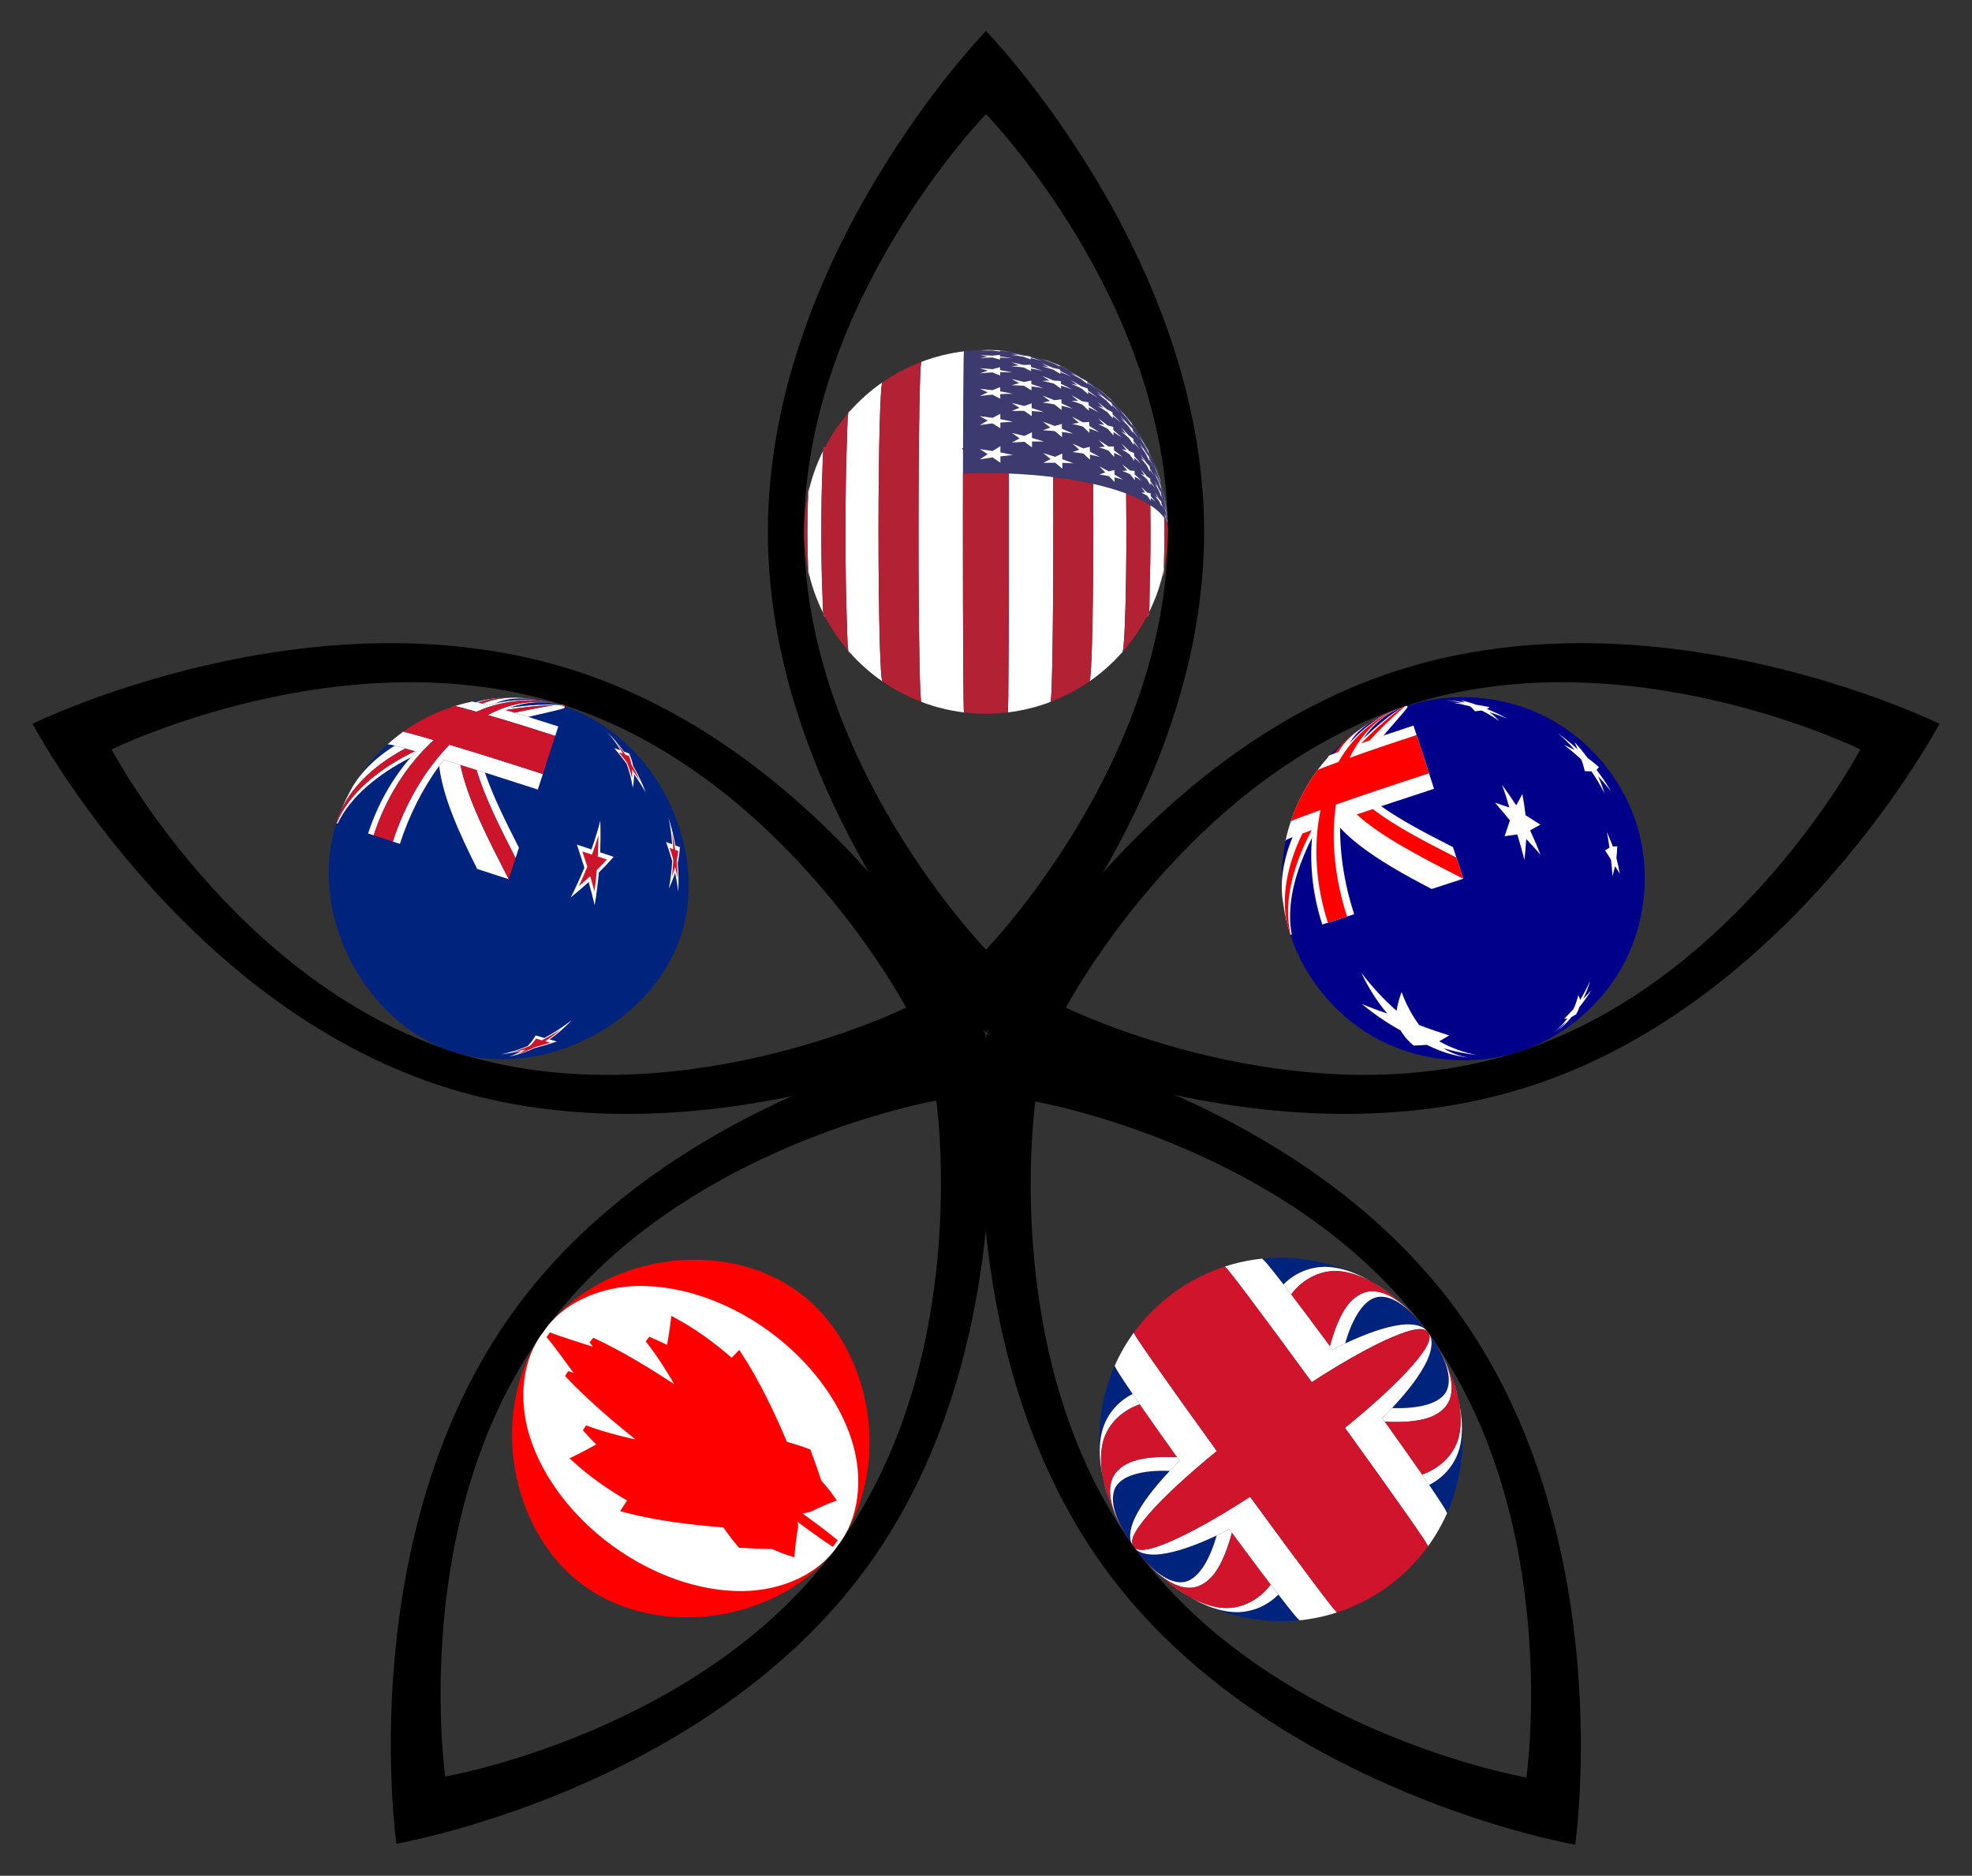 <?xml version="1.0" encoding="utf-8"?>

<!DOCTYPE svg PUBLIC "-//W3C//DTD SVG 1.1//EN" "http://www.w3.org/Graphics/SVG/1.1/DTD/svg11.dtd">
<svg version="1.1" id="Layer_1" xmlns="http://www.w3.org/2000/svg" xmlns:xlink="http://www.w3.org/1999/xlink" x="0px" y="0px"
	 viewBox="0 0 1739.812 1654.66" enable-background="new 0 0 1739.812 1654.66" xml:space="preserve">
<rect x="0" y="0" width="1739.812" height="1654.66" fill="#333333" stroke="none"/>
<g>
	<g>
		<path d="M508.411,591.98c-232.073-75.405-479.675,46.495-479.675,46.495s128.663,244.156,360.736,319.561
			s479.675-46.495,479.675-46.495S740.484,667.385,508.411,591.98z M98.474,661.135c0,0,206.509-101.669,400.067-38.779
			s300.868,266.526,300.868,266.526s-206.509,101.67-400.067,38.779S98.474,661.135,98.474,661.135z"/>
		<g>
			<g>
				<path fill="#00247D" d="M399.378,927.673L399.378,927.673c-78.709-25.642-128.194-122.762-102.675-201.511
					c25.642-78.709,122.762-128.194,201.511-102.675l0,0c78.709,25.642,128.194,122.762,102.675,201.511
					C575.246,903.707,478.127,953.192,399.378,927.673z"/>
				<g>
					<path fill="#00247D" d="M498.214,623.487L498.214,623.487c-14.536-5.671-31.893-5.226-48.202,0.773
						c12.363-1.728,23.333-2.606,32.575-2.654C489.91,621.57,495.475,621.77,498.214,623.487z"/>
					<path fill="#00247D" d="M341.788,656.736c-13.775,12.407-25.388,27.254-34.112,43.612c8.123-16.984,22.841-31.495,40.68-42.603
						C344.403,656.758,341.471,656.382,341.788,656.736z"/>
					<path fill="#00247D" d="M470.88,617.192c-18.362-2.557-37.199-1.889-55.333,1.962c-0.1-0.478,1.888-0.207,4.337,0.29
						C435.031,614.684,452.822,614.534,470.88,617.192z"/>
					<path fill="#00247D" d="M498.214,623.487L498.214,623.487c-22.879-7.629-45.731-10.503-61.308-2.901
						C457.55,615.589,479.133,616.562,498.214,623.487z"/>
					<path fill="#FFFFFF" d="M348.356,657.745c-17.839,11.108-32.557,25.62-40.68,42.603c-4.403,8.26-8.08,16.912-10.974,25.814
						c7.526-27.196,31.436-50.25,60.968-65.926C354.136,659.25,351.03,658.413,348.356,657.745z"/>
					<path fill="#FFFFFF" d="M391.562,670.244c-1.39,1.77-2.756,3.574-4.1,5.408c3.308,27.693,17.272,58.293,33.536,90.896
						c9.205,2.991,18.483,6.006,27.798,9.032l0,0c-18.497-36.302-36.17-69.954-42.577-100.827
						C401.179,673.191,396.291,671.686,391.562,670.244z"/>
					<path fill="#FFFFFF" d="M365.992,662.608c-31.365,15.311-58.112,36.82-69.041,63.635c0.245,0.08,0.55,0.179,0.912,0.296
						c11.549-24.223,35.965-43.788,64.526-58.433c1.534-1.763,3.098-3.491,4.692-5.181
						C366.715,662.818,366.353,662.713,365.992,662.608z"/>
					<path fill="#FFFFFF" d="M454.837,756.988c1-3.078,1.997-6.147,2.991-9.205c-11.993-23.496-22.967-45.54-30.001-66.267
						c-2.492-0.786-4.963-1.564-7.414-2.333C427.628,703.339,440.682,729.229,454.837,756.988z"/>
					<path fill="#FFFFFF" d="M431.019,622.173c1.955-0.58,3.918-1.11,5.887-1.587c15.577-7.602,38.429-4.728,61.308,2.901l0,0
						c-26.132-8.484-53.182-11.46-72.74-2.753C427.198,621.163,429.047,621.644,431.019,622.173z"/>
					<path fill="#FFFFFF" d="M445.236,626.172c0.283,0.083,0.567,0.166,0.853,0.249c13.849-2.358,26.071-3.699,36.242-4.13
						c7.841-0.331,13.668-0.579,15.883,1.197l0,0c-2.739-1.718-8.303-1.918-15.627-1.881c-9.242,0.048-20.212,0.926-32.575,2.654
						C448.415,624.848,446.823,625.485,445.236,626.172z"/>
					<path fill="#FFFFFF" d="M466.023,632.429c14.815-3.593,25.705-5.697,31.813-7.782c0.296-0.912,0.422-1.298,0.377-1.16l0,0
						c1.492-4.782-20.471,0.564-44.55,5.177C457.667,629.864,461.792,631.121,466.023,632.429z"/>
					<path fill="#FFFFFF" d="M421.503,619.791c16.921-5.93,37.73-5.313,58.606-1.035c-3.06-0.611-6.138-1.133-9.229-1.563
						c-18.058-2.659-35.848-2.509-50.996,2.253C420.396,619.549,420.936,619.665,421.503,619.791z"/>
					<path fill="#CC142B" d="M365.992,662.608c-2.953-0.856-5.728-1.648-8.322-2.372c-29.531,15.676-53.441,38.73-60.967,65.926
						c-0.15-0.049-0.068-0.022,0.248,0.081C307.88,699.428,334.627,677.919,365.992,662.608z"/>
					<path fill="#CC142B" d="M406.218,674.753c6.407,30.873,24.081,64.525,42.577,100.827l0,0
						c2.018-6.212,4.033-12.413,6.041-18.592c-14.154-27.759-27.208-53.648-34.424-77.806
						C415.582,677.666,410.848,676.188,406.218,674.753z"/>
					<path fill="#CC142B" d="M453.664,628.664c24.079-4.613,46.041-9.959,44.55-5.177l0,0l0,0
						c-2.215-1.776-8.042-1.528-15.883-1.197c-10.171,0.43-22.393,1.771-36.242,4.13
						C448.546,627.139,451.073,627.888,453.664,628.664z"/>
					<path fill="#CC142B" d="M425.474,620.734c19.557-8.707,46.608-5.731,72.74,2.753c-5.935-1.928-11.985-3.509-18.105-4.731
						c-20.876-4.278-41.685-4.895-58.606,1.035C422.721,620.062,424.045,620.378,425.474,620.734z"/>
					<path fill="#FFFFFF" d="M430.348,630.775c17.865,5.179,38.09,11.479,59.507,18.437c0.961-2.957,1.867-5.745,2.717-8.361
						c-9.001-2.925-17.893-5.747-26.548-8.422c-4.232-1.308-8.356-2.565-12.359-3.765c-2.591-0.777-5.117-1.525-7.576-2.244
						c-0.285-0.083-0.569-0.166-0.853-0.249c1.587-0.686,3.18-1.324,4.776-1.912c16.31-5.998,33.666-6.444,48.202-0.773l0,0
						C477.785,615.658,452.559,618.723,430.348,630.775z"/>
					<path fill="#FFFFFF" d="M396.492,656.954c-22.1,22.72-39.289,52.613-49.95,85.402c2.053,0.667,4.14,1.345,6.26,2.034
						c8.154-25.083,19.898-48.577,34.661-68.738c1.344-1.835,2.711-3.638,4.1-5.408c4.728,1.443,9.617,2.947,14.656,4.51
						c4.629,1.435,9.363,2.912,14.194,4.429c2.45,0.769,4.922,1.547,7.414,2.333c15.184,4.792,30.82,9.804,46.674,14.955
						c1.515-4.664,2.994-9.214,4.433-13.644C449.161,673.153,421.127,664.321,396.492,656.954z"/>
					<path fill="#FFFFFF" d="M357.67,660.237c2.594,0.724,5.368,1.516,8.322,2.372c0.36,0.104,0.723,0.21,1.088,0.316
						c-1.594,1.691-3.158,3.418-4.692,5.181c-16.65,19.147-29.539,42.277-37.633,67.171c1.603,0.521,3.246,1.055,4.929,1.601
						c10.619-32.654,29.088-62.258,53.042-83.98c-15.821-4.576-29.463-8.83-27.929-6.696c-4.516,3.281-8.86,6.799-13.009,10.534
						c-0.318-0.354,2.615,0.022,6.568,1.009C351.03,658.413,354.136,659.25,357.67,660.237z"/>
					<path fill="#FFFFFF" d="M420.311,627.926c25.415-11.437,53.906-13.251,77.903-4.439l0,0
						c-19.081-6.925-40.663-7.898-61.308-2.901c-1.968,0.477-3.931,1.006-5.887,1.587c-1.972-0.528-3.821-1.009-5.545-1.439
						c-1.429-0.356-2.754-0.672-3.971-0.943c-0.567-0.126-1.106-0.242-1.619-0.346c-2.449-0.497-4.438-0.769-4.337-0.29
						c-5.46,1.161-10.86,2.608-16.169,4.332C398.716,621.406,408.682,624.708,420.311,627.926z"/>
					<path fill="#CC142B" d="M382.726,652.898c-23.954,21.722-42.423,51.326-53.042,83.98c2.598,0.844,5.283,1.717,8.054,2.617
						c2.854,0.927,5.789,1.881,8.804,2.861c10.661-32.789,27.85-62.683,49.95-85.402c24.635,7.368,52.669,16.2,82.441,25.873
						c2.082-6.408,4.066-12.515,5.947-18.304c1.773-5.456,3.432-10.563,4.974-15.31c-21.417-6.959-41.643-13.258-59.507-18.437
						c22.211-12.053,47.437-15.117,67.866-7.288l0,0l0,0c-23.997-8.812-52.488-6.998-77.903,4.439
						c-11.629-3.219-21.594-6.52-20.933-4.439c-7.962,2.588-15.724,5.803-23.184,9.603c-7.46,3.802-14.623,8.191-21.396,13.112
						C353.262,644.069,366.905,648.323,382.726,652.898z"/>
				</g>
				<g>
					<g id="Southern_Cross_1_">
						<g>
							<path fill="#FFFFFF" d="M552.7,673.537c2.542,6.698,4.377,13.845,5.521,21.275c0.858-4.03,1.25-8.061,1.139-11.998
								c3.586,5.201,7.062,10.588,10.39,16.151c-3.207-8.174-6.938-15.968-11.155-23.27c-0.712-3.768-1.919-7.453-3.567-10.96
								c-1.482-0.565-3.024-1.145-4.626-1.741c-4.593-6.378-9.593-12.206-14.943-17.359c4.554,4.821,8.529,10.279,11.825,16.208
								c-1.759-0.645-3.572-1.302-5.436-1.972C545.499,664.192,549.126,668.751,552.7,673.537z"/>
							<path fill="#FFFFFF" d="M597.912,761.29c1.008-4.624,1.652-9.29,1.923-13.947c-1.228-0.481-2.555-0.989-3.977-1.525
								c-1.46-8.265-3.485-16.402-6.046-24.325c1.683,7.589,2.736,15.374,3.16,23.248c-1.689-0.626-3.472-1.278-5.346-1.956
								c2.037,5.533,3.853,11.116,5.412,16.731c-0.355,8.052-1.341,16.139-2.924,24.167c2.174-4.529,4.018-9.138,5.497-13.793
								c1.212,5.563,2.15,11.132,2.783,16.679C598.828,778.147,598.662,769.69,597.912,761.29z"/>
							<path fill="#FFFFFF" d="M529.481,751.888c0.384-9.437,0.414-18.743,0.113-27.86c-2.118,8.339-4.744,16.79-7.797,25.312
								c-4.232-1.401-8.521-2.818-12.862-4.248c2.289,6.733,4.516,13.515,6.633,20.342c-3.646,8.786-7.66,17.533-11.973,26.209
								c5.418-4.451,10.683-8.957,15.745-13.541c1.939,6.81,3.721,13.608,5.296,20.383c1.632-9.561,2.857-19.199,3.706-28.846
								c4.63-4.531,9.005-9.119,13.066-13.779C537.507,754.557,533.531,753.233,529.481,751.888z"/>
							<path fill="#FFFFFF" d="M484.764,916.939c6.981-4.758,13.536-10.458,19.549-16.914c-7.772,5.947-15.803,11.192-23.984,15.644
								c-2.512-0.725-5.104-1.483-7.772-2.271c-1.94,3.55-4.347,6.738-7.147,9.42c-7.861,3.257-15.733,5.711-23.472,7.258
								c5.769-0.676,11.735-1.629,17.858-2.857c-3.286,2.091-6.965,3.694-10.88,4.803c7.759-1.469,15.387-3.988,22.647-7.463
								c6.529-1.64,13.122-3.568,19.731-5.795C489.208,918.192,487.031,917.583,484.764,916.939z"/>
						</g>
						<g>
							<path fill="#CC142B" d="M557.589,686.426c0.227-2.585,0.244-5.156,0.044-7.683c2.406,3.336,4.768,6.759,7.078,10.266
								c-2.351-5.156-4.918-10.125-7.691-14.877c-0.461-2.454-1.137-4.868-2.014-7.214c-1.069-0.402-2.164-0.81-3.287-1.226
								c-2.936-4.346-6.055-8.457-9.341-12.297c2.679,3.599,5.084,7.451,7.193,11.506c-1.194-0.438-2.413-0.882-3.656-1.332
								c2.44,2.951,4.863,6.003,7.26,9.154C554.951,677.111,556.423,681.695,557.589,686.426z"/>
							<path fill="#CC142B" d="M598.45,750.777c-0.849-0.323-1.736-0.657-2.66-1.001c-0.782-5.145-1.781-10.248-2.991-15.288
								c0.637,4.827,1.03,9.708,1.182,14.617c-1.027-0.379-2.091-0.769-3.191-1.169c1.159,3.43,2.227,6.876,3.196,10.334
								c-0.147,4.974-0.537,9.964-1.161,14.948c1.081-2.828,2.029-5.681,2.837-8.548c0.837,3.442,1.57,6.889,2.193,10.337
								c-0.063-5.223-0.353-10.443-0.864-15.639C597.617,756.513,598.105,753.646,598.45,750.777z"/>
							<path fill="#CC142B" d="M527.404,755.599c0.341-6.279,0.529-12.512,0.571-18.683c-1.695,5.635-3.599,11.302-5.689,16.989
								c-2.8-0.926-5.625-1.859-8.476-2.799c1.492,4.467,2.948,8.954,4.352,13.458c-2.352,5.796-4.873,11.58-7.543,17.343
								c3.446-2.968,6.811-5.961,10.081-8.984c1.329,4.504,2.594,9.009,3.78,13.513c0.868-6.358,1.567-12.729,2.107-19.097
								c3.076-2.995,6.041-6.015,8.88-9.065C532.812,757.392,530.124,756.5,527.404,755.599z"/>
							<path fill="#CC142B" d="M480.988,918.555c4.843-3.128,9.493-6.713,13.903-10.692c-5.544,3.648-11.187,6.938-16.89,9.839
								c-1.667-0.479-3.372-0.973-5.114-1.482c-1.568,2.315-3.355,4.439-5.333,6.326c-5.55,2.324-11.112,4.256-16.641,5.761
								c4.181-0.712,8.441-1.557,12.768-2.535c-2.21,1.602-4.613,2.976-7.155,4.107c5.247-1.551,10.393-3.599,15.364-6.106
								c4.515-1.177,9.065-2.491,13.633-3.946C484.053,919.421,482.541,918.996,480.988,918.555z"/>
						</g>
					</g>
				</g>
			</g>
		</g>
	</g>
	<g>
		<path d="M453.753,1155.871c-143.429,197.413-104.008,470.565-104.008,470.565s271.965-46.917,415.394-244.33
			s104.008-470.565,104.008-470.565S597.181,958.459,453.753,1155.871z M392.845,1567.115c0,0-32.879-227.82,86.747-392.47
			s346.455-203.781,346.455-203.781s32.879,227.82-86.747,392.47S392.845,1567.115,392.845,1567.115z"/>
		<g>
			<g>
				<path fill="#FF0000" d="M479.648,1174.685L479.648,1174.685c48.868-67.15,156.875-84.256,224.102-35.494
					c67.15,48.868,84.256,156.875,35.494,224.102l0,0c-48.868,67.15-156.875,84.256-224.102,35.494
					C447.992,1349.919,430.885,1241.912,479.648,1174.685z"/>
				<path fill="#FFFFFF" d="M479.648,1174.685L479.648,1174.685c16.49-24.941,49.106-39.963,84.148-40.288
					c38.548-0.328,79.691,14.53,114.51,39.813c34.805,25.303,61.65,59.84,73.25,96.603c10.519,33.427,6.312,69.089-12.313,92.479
					l0,0c-16.49,24.941-49.106,39.963-84.148,40.288c-38.548,0.328-79.69-14.53-114.51-39.813
					c-34.805-25.303-61.65-59.84-73.25-96.603C456.815,1233.737,461.023,1198.075,479.648,1174.685z"/>
				<path fill="#FF0000" stroke="#FF0000" stroke-width="5.331" d="M734.115,1360.95c0.439-0.603,0.878-1.207,1.316-1.811
					c-4.038-3.358-9.534-7.542-16.352-12.62c-8.039-5.986-17.294-12.72-27.644-20.17c-0.439,0.904-0.877,1.806-1.314,2.707
					c10.095,7.58,19.188,14.341,27.218,20.17C724.152,1354.172,729.734,1358.131,734.115,1360.95z"/>
				<path fill="#FF0000" stroke="#FF0000" stroke-width="5.331" d="M484.201,1177.819c7.065,8.143,16.368,21.39,28.851,38.287
					c-4.444-1.284-8.648-2.638-12.583-4.099c18.593,19.829,42.902,40.998,70.865,62.793c-19.84-4.052-38.504-8.656-55.129-14.866
					c4.488,5.005,9.218,9.992,14.168,14.947c-8.062,4.516-15.8,8.639-23.222,12.241c14.458,13.258,31.408,25.116,49.828,35.627
					c-1.905,2.943-3.78,5.848-5.624,8.711c28.687,7.536,58.84,11.095,88.324,13.411c4.43,6.45,8.96,12.459,13.65,17.903
					c9.907,0.57,19.423,0.882,28.481,1.025c5.724,2.608,11.275,4.786,16.626,6.445c0.525-7.076,1.638-15.004,3.089-23.731
					c-0.577-3.794-1.09-7.765-1.562-11.901c4.969-1.335,9.728-2.529,14.272-3.534c7.225-3.527,13.853-6.527,19.903-8.776
					c-3.353-4.894-7.347-9.817-11.87-14.767c-2.813-8.576-5.916-17.527-9.376-26.763c-6.435-2.506-13.329-4.689-20.59-6.64
					c-11.422-27.047-24.308-54.342-40.48-79.07c-2.021,2.097-4.062,4.226-6.122,6.385c-16.293-14.426-33.472-26.919-51.198-36.452
					c-0.964,7.995-2.325,16.453-3.96,25.34c-6.283-3.125-12.528-6.024-18.714-8.682c11.001,13.842,21.063,30.195,30.942,47.882
					c-28.869-19.497-56.09-35.749-80.411-47.036c2.393,3.214,4.758,6.698,7.121,10.413
					C509.624,1186.422,494.192,1181.805,484.201,1177.819z"/>
			</g>
		</g>
	</g>
	<g>
		<path d="M1285.77,1156.764c-143.429-197.413-415.394-244.33-415.394-244.33S830.954,1185.587,974.383,1383
			s415.394,244.33,415.394,244.33S1429.198,1354.177,1285.77,1156.764z M913.476,971.756c0,0,226.83,39.131,346.455,203.781
			s86.747,392.47,86.747,392.47s-226.83-39.131-346.455-203.781S913.476,971.756,913.476,971.756z"/>
		<g>
			<g>
				<path fill="none" d="M1000.296,1364.12L1000.296,1364.12c-0.02-0.028-0.04-0.056-0.061-0.083
					C1000.255,1364.064,1000.276,1364.092,1000.296,1364.12z"/>
				<path fill="none" d="M1000.308,1364.144l-0.006-0.009c-0.006-0.009-0.013-0.017-0.019-0.026l-0.006-0.009
					c-0.017-0.024-0.031-0.044-0.039-0.058c0.019,0.026,0.039,0.052,0.058,0.077l0,0c0.018,0.026,0.037,0.053,0.056,0.079
					C1000.34,1364.187,1000.326,1364.168,1000.308,1364.144z"/>
				<path fill="none" d="M1000.296,1364.12L1000.296,1364.12c0.02,0.028,0.04,0.055,0.06,0.083
					C1000.336,1364.175,1000.316,1364.147,1000.296,1364.12z"/>
				<path fill="#00247D" d="M1259.807,1175.574L1259.807,1175.574c-12.849-18.301-28.447-32.412-42.572-31.653
					c-13.147,0.733-24.115,18.401-30.458,41.213c18.448-8.645,35.12-14.654,49.309-16.446
					C1247.101,1167.304,1256.806,1169.573,1259.807,1175.574z"/>
				<path fill="#00247D" d="M1259.807,1175.574L1259.807,1175.574c4.779,4.708,3.938,14.639-0.782,24.687
					c-6.089,12.942-16.956,26.942-30.878,41.814c23.656,1.017,43.849-3.955,48.608-16.232
					C1281.842,1212.645,1273.241,1193.449,1259.807,1175.574z"/>
				<path fill="#00247D" d="M1276.586,1335.051c15.078-33.917,17.875-73.386,7.731-109.09c5.236,17.395,7.302,34.996,3.633,50.282
					c-3.438,14.281-13.305,26.792-27.102,33.672c5.306,7.758,9.598,14.16,12.74,19.184
					C1275.755,1332.563,1277.023,1335.244,1276.586,1335.051z"/>
				<path fill="#00247D" d="M1040.728,1403.058c30.835,20.661,69.243,30.172,106.157,26.29c0.049,0.474-2.109-1.56-4.735-4.692
					c-3.808-4.542-8.571-10.605-14.312-18.052c-10.805,11.008-25.751,16.542-40.399,15.412
					C1071.766,1420.796,1055.66,1413.404,1040.728,1403.058z"/>
				<path fill="#00247D" d="M1000.351,1364.199c12.858,18.287,28.468,32.381,42.59,31.598c13.156-0.755,24.118-18.444,30.463-41.275
					c-18.455,8.655-35.136,14.673-49.338,16.476c-11.026,1.394-20.742-0.859-23.759-6.854
					C1000.326,1364.168,1000.34,1364.187,1000.351,1364.199z"/>
				<path fill="#00247D" d="M1000.238,1364.042c0.008,0.014,0.021,0.034,0.039,0.058c-4.769-4.722-3.91-14.659,0.823-24.715
					c6.103-12.949,16.982-26.954,30.916-41.831c-23.674-1.021-43.885,3.938-48.669,16.217
					C978.239,1326.961,986.819,1346.163,1000.238,1364.042z"/>
				<path fill="#00247D" d="M983.559,1204.549c-15.1,33.907-17.922,73.374-7.801,109.085c-5.225-17.398-7.278-35-3.596-50.283
					c3.452-14.28,13.334-26.784,27.142-33.659c-5.308-7.761-9.602-14.165-12.745-19.19
					C984.39,1207.036,983.122,1204.355,983.559,1204.549z"/>
				<path fill="#00247D" d="M1219.46,1136.692c-30.822-20.68-69.224-30.217-106.14-26.358c-0.049-0.475,2.109,1.559,4.734,4.69
					c3.807,4.54,8.569,10.601,14.308,18.045c10.807-10.995,25.755-16.513,40.399-15.37
					C1188.433,1118.934,1204.534,1126.337,1219.46,1136.692z"/>
				<path fill="#FFFFFF" d="M1121.096,1397.801c-10.907,14.514-27.662,22.31-43.793,20.453c-17.64-2.047-35.532-12.574-51.52-26.538
					c4.755,4.068,9.749,7.858,14.946,11.343c14.932,10.346,31.038,17.738,46.711,18.959c14.647,1.13,29.594-4.404,40.399-15.412
					C1125.686,1403.813,1123.438,1400.877,1121.096,1397.801z"/>
				<path fill="#FFFFFF" d="M1000.356,1364.203c-0.02-0.028-0.04-0.055-0.06-0.083
					C1000.316,1364.147,1000.336,1364.175,1000.356,1364.203L1000.356,1364.203z"/>
				<path fill="#FFFFFF" d="M1260.849,1309.915c13.797-6.88,23.663-19.391,27.102-33.672c3.668-15.286,1.602-32.887-3.633-50.282
					c-1.713-6.019-3.778-11.938-6.181-17.716c8.353,19.517,12.85,39.782,9.362,57.196c-3.203,15.916-15.777,29.451-32.937,35.344
					C1256.763,1303.962,1258.86,1307.007,1260.849,1309.915z"/>
				<path fill="#FFFFFF" d="M999.303,1229.692c-13.808,6.875-23.69,19.379-27.142,33.659c-3.682,15.283-1.629,32.885,3.596,50.283
					c1.709,6.02,3.77,11.94,6.169,17.72c-8.341-19.521-12.823-39.79-9.319-57.2c3.219-15.916,15.811-29.442,32.985-35.33
					C1003.391,1235.646,1001.292,1232.601,999.303,1229.692z"/>
				<path fill="#FFFFFF" d="M1084.659,1349.002c-3.793,1.939-7.545,3.78-11.254,5.52c-6.345,22.831-17.307,40.52-30.463,41.275
					c-14.122,0.782-29.732-13.311-42.59-31.598c-0.018-0.026-0.037-0.053-0.056-0.079l0,0
					c14.905,20.969,33.479,37.376,50.441,36.528c7.754-0.399,15.383-5.321,20.954-12.902c6.559-8.937,11.296-21.301,15.238-35.663
					C1086.174,1351.059,1085.417,1350.032,1084.659,1349.002z"/>
				<path fill="#FFFFFF" d="M1175.527,1190.649c3.792-1.937,7.543-3.777,11.251-5.515c6.343-22.813,17.311-40.48,30.458-41.213
					c14.125-0.76,29.722,13.352,42.572,31.653l0,0c-14.891-20.952-33.446-37.345-50.39-36.502
					c-7.746,0.397-15.367,5.31-20.934,12.88c-6.553,8.924-11.286,21.272-15.226,35.617
					C1174.012,1188.593,1174.768,1189.619,1175.527,1190.649z"/>
				<path fill="#FFFFFF" d="M1032.016,1297.555c2.801-2.99,5.712-5.989,8.728-8.997c-0.745-1.04-1.489-2.077-2.229-3.111
					c-14.877-0.689-28.1-0.005-38.626,3.472c-8.932,2.956-15.97,8.691-18.746,15.942c-6.048,15.87,3.816,38.605,19.153,59.26l0,0
					c-0.019-0.026-0.039-0.052-0.058-0.077c-13.419-17.88-21.999-37.081-16.89-50.27
					C988.131,1301.493,1008.341,1296.534,1032.016,1297.555z"/>
				<path fill="#FFFFFF" d="M1139.103,1141.87c10.908-14.499,27.666-22.275,43.793-20.403c17.639,2.064,35.523,12.604,51.504,26.579
					c-4.752-4.071-9.744-7.864-14.938-11.353c-14.926-10.355-31.027-17.758-46.698-18.994c-14.644-1.143-29.592,4.375-40.399,15.37
					C1134.514,1135.859,1136.761,1138.795,1139.103,1141.87z"/>
				<path fill="#FFFFFF" d="M1219.425,1251.071c0.745,1.039,1.488,2.076,2.228,3.11c14.86,0.686,28.067,0,38.579-3.474
					c8.92-2.955,15.948-8.685,18.719-15.929c6.038-15.855-3.819-38.566-19.144-59.204l0,0c13.434,17.876,22.035,37.071,16.948,50.27
					c-4.76,12.277-24.952,17.249-48.608,16.232C1225.348,1245.064,1222.438,1248.063,1219.425,1251.071z"/>
				<path fill="#CF142B" d="M1173.258,1187.569c3.94-14.345,8.673-26.693,15.226-35.617c5.567-7.571,13.188-12.484,20.934-12.88
					c16.945-0.843,35.499,15.55,50.39,36.502l0,0c-7.356-10.122-15.907-19.386-25.408-27.528
					c-15.98-13.975-33.865-24.514-51.504-26.579c-16.127-1.872-32.885,5.904-43.793,20.403
					C1149.411,1155.411,1160.884,1170.785,1173.258,1187.569z"/>
				<path fill="#CF142B" d="M1025.782,1391.715c15.988,13.965,33.88,24.491,51.52,26.538c16.131,1.857,32.887-5.939,43.793-20.453
					c-10.312-13.546-21.789-28.927-34.167-45.717c-3.942,14.362-8.679,26.726-15.238,35.663c-5.571,7.581-13.2,12.503-20.954,12.902
					c-16.962,0.848-35.536-15.559-50.441-36.528l0,0c0.02,0.028,0.04,0.055,0.06,0.083
					C1007.719,1374.32,1016.276,1383.579,1025.782,1391.715z"/>
				<path fill="#CF142B" d="M1005.593,1238.824c-17.174,5.888-29.766,19.414-32.985,35.33c-3.504,17.41,0.978,37.678,9.319,57.199
					c4.8,11.555,10.961,22.555,18.308,32.683c0.02,0.028,0.04,0.056,0.061,0.083l0,0c-15.337-20.655-25.201-43.391-19.153-59.26
					c2.776-7.251,9.814-12.986,18.746-15.942c10.526-3.476,23.749-4.16,38.626-3.472
					C1026.371,1268.485,1015.289,1252.817,1005.593,1238.824z"/>
				<path fill="#CF142B" d="M1254.562,1300.786c17.16-5.894,29.734-19.428,32.937-35.344c3.488-17.414-1.01-37.679-9.362-57.196
					c-4.807-11.552-10.976-22.548-18.329-32.672l0,0c15.325,20.637,25.182,43.349,19.144,59.204
					c-2.771,7.244-9.799,12.974-18.719,15.929c-10.512,3.475-23.719,4.161-38.579,3.474
					C1233.792,1271.135,1244.869,1286.797,1254.562,1300.786z"/>
				<path fill="#FFFFFF" d="M1259.807,1175.574L1259.807,1175.574c-3.001-6-12.706-8.269-23.721-6.885
					c-14.19,1.791-30.861,7.8-49.309,16.446c-3.707,1.738-7.459,3.578-11.251,5.515c-0.758-1.03-1.515-2.057-2.269-3.08
					c-12.373-16.784-23.847-32.159-34.155-45.7c-2.341-3.075-4.588-6.01-6.74-8.801c-5.739-7.443-10.501-13.504-14.308-18.044
					c-2.625-3.131-4.783-5.165-4.734-4.69c-11.131,1.169-22.146,3.507-32.792,6.962c-0.119-0.368,2.043,1.883,4.884,5.461
					c4.143,5.218,9.412,12.131,15.799,20.609c7.464,9.908,15.839,21.16,25.021,33.583c9.892,13.385,20.3,27.563,31.068,42.313
					c13.654-8.848,26.865-16.883,39.496-23.926c11.625-6.481,22.365-11.918,32.14-16.047c8.398-3.545,15.648-6.005,21.611-6.704
					C1255.025,1172.065,1258.893,1173.099,1259.807,1175.574z"/>
				<path fill="#FFFFFF" d="M1005.593,1238.824c9.697,13.993,20.778,29.662,32.922,46.622c0.74,1.034,1.483,2.071,2.229,3.111
					c-3.016,3.008-5.927,6.008-8.728,8.998c-13.934,14.878-24.813,28.882-30.916,41.831c-4.733,10.056-5.593,19.993-0.823,24.715
					l0.006,0.009c-2.065-1.643-1.841-5.645,0.048-9.749c2.517-5.461,7.105-11.601,13.08-18.498
					c6.955-8.026,15.453-16.564,25.216-25.621c10.607-9.839,22.337-19.923,34.976-30.175
					c-10.703-14.802-20.973-29.085-30.648-42.631c-8.98-12.574-17.095-24.018-24.214-34.181
					c-6.091-8.697-11.038-15.844-14.723-21.398c-2.526-3.808-4-6.56-3.686-6.333c-6.581,9.053-12.216,18.802-16.773,29.025
					c-0.436-0.193,0.832,2.487,2.999,5.953c3.143,5.025,7.438,11.429,12.745,19.19
					C1001.292,1232.601,1003.391,1235.646,1005.593,1238.824z"/>
				<path fill="#FFFFFF" d="M1259.831,1364.086c6.576-9.057,12.203-18.81,16.755-29.036c0.436,0.193-0.831-2.487-2.997-5.952
					c-3.142-5.024-7.434-11.425-12.74-19.184c-1.989-2.908-4.086-5.953-6.287-9.129c-9.693-13.988-20.769-29.651-32.908-46.605
					c-0.74-1.034-1.483-2.071-2.228-3.11c3.013-3.007,5.923-6.007,8.722-8.996c13.922-14.873,24.79-28.872,30.878-41.814
					c4.721-10.048,5.561-19.979,0.782-24.687l0,0c2.07,1.634,1.859,5.632-0.021,9.729c-2.507,5.455-7.087,11.59-13.054,18.482
					c-6.947,8.021-15.437,16.556-25.193,25.609c-10.601,9.836-22.325,19.918-34.959,30.169c10.7,14.799,20.968,29.078,30.641,42.622
					c8.978,12.571,17.091,24.013,24.208,34.174c6.09,8.695,11.036,15.842,14.719,21.395
					C1258.672,1361.561,1260.145,1364.313,1259.831,1364.086z"/>
				<path fill="#FFFFFF" d="M1000.301,1364.135l0.006,0.009c3.017,5.995,12.733,8.248,23.759,6.854
					c14.201-1.803,30.882-7.822,49.338-16.476c3.709-1.74,7.461-3.582,11.254-5.52c0.759,1.03,1.515,2.057,2.27,3.081
					c12.378,16.791,23.856,32.171,34.167,45.717c2.342,3.076,4.59,6.013,6.742,8.804c5.741,7.446,10.504,13.51,14.312,18.052
					c2.626,3.132,4.784,5.166,4.735,4.692c11.131-1.176,22.144-3.521,32.788-6.983c0.119,0.368-2.042-1.884-4.884-5.463
					c-4.143-5.22-9.413-12.133-15.801-20.614c-7.465-9.91-15.842-21.165-25.025-33.591c-9.894-13.388-20.303-27.569-31.074-42.322
					c-13.656,8.852-26.872,16.892-39.507,23.94c-11.63,6.486-22.377,11.93-32.159,16.064c-8.406,3.552-15.664,6.018-21.635,6.724
					C1005.101,1367.631,1001.226,1366.607,1000.301,1364.135z"/>
				<path fill="#CF142B" d="M1000.282,1364.109c0.006,0.009,0.013,0.017,0.019,0.026c0.924,2.472,4.8,3.495,9.286,2.967
					c5.972-0.706,13.229-3.172,21.635-6.724c9.782-4.135,20.529-9.578,32.159-16.065c12.635-7.048,25.851-15.088,39.507-23.94
					c10.77,14.753,21.18,28.934,31.074,42.322c9.183,12.426,17.56,23.68,25.025,33.591c6.389,8.48,11.658,15.394,15.801,20.614
					c2.841,3.579,5.003,5.831,4.884,5.463c15.96-5.195,31.116-12.924,44.694-22.792c13.574-9.872,25.601-21.906,35.465-35.486
					c0.313,0.227-1.16-2.525-3.685-6.333c-3.683-5.553-8.629-12.7-14.719-21.395c-7.117-10.161-15.229-21.603-24.208-34.174
					c-9.673-13.544-19.941-27.823-30.641-42.622c12.634-10.251,24.359-20.334,34.959-30.169
					c9.756-9.053,18.246-17.587,25.193-25.609c5.967-6.892,10.547-13.026,13.054-18.482c1.88-4.098,2.092-8.095,0.021-9.729l0,0
					c-0.914-2.474-4.782-3.509-9.26-2.987c-5.963,0.699-13.213,3.159-21.611,6.704c-9.775,4.128-20.516,9.566-32.14,16.047
					c-12.63,7.043-25.842,15.078-39.496,23.926c-10.768-14.75-21.176-28.928-31.068-42.313
					c-9.182-12.423-17.557-23.675-25.021-33.583c-6.388-8.479-11.656-15.391-15.799-20.609c-2.841-3.578-5.003-5.83-4.884-5.461
					c-31.882,10.361-60.473,31.12-80.196,58.227c-0.313-0.227,1.161,2.525,3.686,6.333c3.684,5.553,8.631,12.702,14.722,21.398
					c7.118,10.162,15.233,21.607,24.214,34.181c9.675,13.547,19.945,27.829,30.648,42.631
					c-12.639,10.253-24.369,20.337-34.976,30.176c-9.763,9.056-18.261,17.595-25.216,25.621
					c-5.975,6.897-10.563,13.037-13.08,18.498C998.442,1358.464,998.218,1362.467,1000.282,1364.109z"/>
			</g>
		</g>
	</g>
	<g>
		<path d="M1231.401,591.98c-232.073,75.405-360.736,319.561-360.736,319.561s247.602,121.9,479.675,46.495
			s360.736-319.561,360.736-319.561S1463.474,516.575,1231.401,591.98z M940.403,888.882c0,0,107.31-203.636,300.868-266.526
			s400.067,38.779,400.067,38.779s-107.31,203.636-300.868,266.526S940.403,888.882,940.403,888.882z"/>
		<g>
			<g>
				<path fill="#00008B" d="M1241.411,622.663L1241.411,622.663c39.814-12.919,85.038-9.36,122.341,9.628
					c37.288,19.018,66.75,53.513,79.7,93.317c12.919,39.814,9.36,85.039-9.629,122.341c-19.017,37.288-53.513,66.75-93.317,79.7l0,0
					c-39.814,12.919-85.039,9.36-122.341-9.628c-37.288-19.018-66.75-53.513-79.7-93.317c-12.919-39.814-9.36-85.039,9.628-122.341
					C1167.112,665.075,1201.607,635.613,1241.411,622.663z"/>
				<path id="Commonwealth_Star_2_" fill="#FFFFFF" d="M1201.013,858.094c9.401,12.396,19.885,23.676,31.128,33.568
					c0.792-5.273,2.314-10.818,4.396-16.57c4.069,10.868,9.251,20.782,15.615,29.189c8.977,3.43,17.815,6.456,26.404,9.149
					c-3.176,1.803-6.12,3.525-8.817,5.177c11.106,6.059,22.538,10.264,33.746,12.17c-9.552-1.04-19.622-3.091-30-6.072
					c6.575,4.197,14.15,6.976,22.123,8.264c-12.526-1.432-25.016-5.298-36.734-11.269c-3.991,0.302-7.852,0.526-11.566,0.649
					c-4.631-3.641-8.575-8.158-11.561-13.304c-11.943-6.613-23.476-14.454-34.26-23.423c7.258,3.109,14.786,5.903,22.488,8.456
					C1214.96,883.545,1207.271,871.355,1201.013,858.094L1201.013,858.094z"/>
				<path id="Star_Alpha_Crucis_2_" fill="#FFFFFF" d="M1403.033,865.044c-1.662,5.602-3.756,10.991-6.271,16.085
					c2.419-2.44,4.824-4.932,7.206-7.477c-3.303,5.103-6.787,9.965-10.431,14.556c-0.74,2.244-1.735,4.437-2.951,6.547
					c-1.358,0.803-2.734,1.603-4.127,2.401c-3.655,4.515-7.679,8.66-12.014,12.364c2.696-2.511,5.118-5.233,7.206-8.135
					c-3.449,3.367-6.945,6.493-10.475,9.355c4.121-3.64,7.998-7.737,11.591-12.215c-0.878,0.035-1.803,0.089-2.776,0.158
					c2.718-2.71,5.446-5.542,8.176-8.494c1.829-3.905,3.269-8.042,4.307-12.332c0.724,1.389,1.277,2.813,1.636,4.245
					C1397.359,876.717,1400.338,871.013,1403.033,865.044L1403.033,865.044z"/>
				<path id="Star_Beta_Crucis_2_" fill="#FFFFFF" d="M1325.283,692.444c4.239,5.804,8.386,11.803,12.417,17.983
					c1.897-3.369,3.698-6.702,5.39-10.002c1.178,6.12,2.129,12.397,2.884,18.801c4.388,2.695,8.726,5.439,12.997,8.242
					c-2.961,1.662-5.974,3.338-9.035,5.027c3.283,7.068,6.36,14.252,9.212,21.528c-4.073-4.697-8.283-9.325-12.597-13.892
					c-0.395,6.127-0.938,12.3-1.598,18.506c-1.916-7.584-4.011-15.098-6.291-22.512c-3.709,0.482-7.446,0.978-11.209,1.484
					c1.652-4.688,3.217-9.339,4.674-13.95c-4.336-5.301-8.734-10.488-13.163-15.567c4.23,1.398,8.46,2.816,12.68,4.264
					C1329.706,705.528,1327.593,698.877,1325.283,692.444z"/>
				<path id="Star_Gamma_Crucis_2_" fill="#FFFFFF" d="M1275.249,617.643c5.599,0.242,11.306,0.946,17.055,2.081
					c-1.068-0.745-2.271-1.37-3.568-1.879c4.531,0.829,8.963,2.076,13.219,3.732c4.048,0.631,8.146,1.369,12.283,2.216
					c-0.717,0.543-1.492,1.099-2.324,1.671c5.992,2.352,11.917,5.185,17.72,8.455c-5.193-2.129-10.379-4.044-15.534-5.743
					c3.048,2.276,5.893,4.88,8.493,7.762c-4.969-3.513-10.115-6.581-15.383-9.144c-1.955,0.205-3.924,0.423-5.905,0.652
					c-1.295-1.662-2.793-3.153-4.454-4.436c-5.185-1.359-10.292-2.421-15.286-3.167c2.856,0.104,5.774,0.248,8.75,0.437
					C1285.376,618.896,1280.323,618.011,1275.249,617.643z"/>
				<path id="Star_Delta_Crucis_2_" fill="#FFFFFF" d="M1374.698,647.056c5.947,4.256,11.652,8.892,17.066,13.872
					c-0.747-2.182-1.663-4.289-2.736-6.297c4.136,4.324,7.979,8.96,11.493,13.861c3.529,2.625,6.922,5.367,10.155,8.228
					c-0.598,0.813-1.302,1.639-2.099,2.483c4.663,6.012,8.938,12.337,12.784,18.919c-3.547-4.617-7.36-9.075-11.403-13.359
					c2.183,4.86,4.066,9.906,5.646,15.093c-3.416-6.728-7.257-13.209-11.494-19.376c-1.894-0.109-3.863-0.178-5.902-0.213
					c-0.816-3.534-1.848-6.97-3.096-10.276c-4.889-4.557-10.008-8.864-15.318-12.907c3.286,1.42,6.5,2.91,9.631,4.478
					C1384.848,656.355,1379.923,651.501,1374.698,647.056z"/>
				<path id="Star_Epsilon_Crucis_2_" fill="#FFFFFF" d="M1417.659,733.989c1.917,4.208,3.676,8.47,5.269,12.775
					c1.343-0.069,2.654-0.124,3.933-0.164c-0.155,3.417-0.412,6.851-0.765,10.296c1.191,4.609,2.199,9.249,3.016,13.903
					c-1.312-2.236-2.719-4.448-4.212-6.635c-0.693,2.951-1.459,5.905-2.292,8.861c-0.256-4.853-0.682-9.7-1.278-14.528
					c-1.654-2.802-3.415-5.574-5.274-8.314c1.332-0.818,2.632-1.629,3.899-2.434
					C1419.349,743.125,1418.584,738.534,1417.659,733.989L1417.659,733.989z"/>
				<path id="White_Cross_2_" fill="#FFFFFF" d="M1241.411,622.663L1241.411,622.663c-16.557,4.34-31.497,16.693-41.391,33.399
					c14.219-5.105,30.177-10.507,47.048-15.989c2.235,6.88,4.812,14.81,7.711,23.733c3.201,9.852,6.68,20.558,10.408,32.032
					c-29.707,9.653-57.778,18.997-82.731,27.605c-1,27.072,3.331,55.504,12.256,82.986c-10.289,3.343-19.686,6.396-28.12,9.137
					c-8.858-27.281-11.818-56.215-8.308-83.632c-14.238,5.121-26.361,9.41-24.162,9.886c5.818-27.337,18.984-53.177,37.681-73.952
					c-1.229-1.121,6.029-3.484,14.329-6.671C1200.415,642.572,1220.021,628.818,1241.411,622.663z"/>
				<path id="White_Diagonal_2_" fill="#FFFFFF" d="M1241.411,622.663L1241.411,622.663c-17.028,5.387-32.242,12.85-42.837,22.848
					c-9.12,8.618-13.838,20.533-10.785,31.05c3.528,12.103,15.271,23.706,30.607,34.57c17.94,12.7,39.877,24.136,63.506,36.155
					c2.999,9.23,6.021,18.532,9.056,27.871c-9.339,3.034-18.641,6.057-27.871,9.056c-23.834-12.401-46.057-24.799-64.168-38.945
					c-15.906-12.433-27.996-26.181-32.09-40.516c-7.263-25.567,17.135-54.56,48.7-71.086
					C1223.812,629.251,1232.485,625.564,1241.411,622.663L1241.411,622.663z"/>
				<path id="White_Diagonal_Flipped_2_" fill="#FFFFFF" d="M1241.411,622.663L1241.411,622.663
					c-2.162,0.147-5.104,1.812-8.747,4.18c-4.545,2.956-9.675,6.891-15.339,11.673c-13.275,11.21-27.634,25.431-41.538,42.424
					c-28.961,35.419-50.612,78.397-43.632,116.358c1.297,9.295,3.412,18.48,6.311,27.406c-0.138,0.045,0.249-0.081,1.163-0.378
					c-7.271-39.244,13.934-84.583,41.544-124.719c13.336-19.376,27.066-36.211,39.318-50.628
					c9.936-11.691,17.56-19.845,21.297-25.153C1241.492,622.911,1241.366,622.525,1241.411,622.663L1241.411,622.663z"/>
				<path id="Red_Cross_2_" fill="#FF0000" d="M1241.411,622.663L1241.411,622.663c-21.184,5.688-39.841,23.041-50.754,45.907
					c17.543-6.327,37.661-13.137,59.135-20.114c3.21,9.88,6.874,21.154,10.95,33.702c-29.85,9.699-57.795,19.057-82.119,27.599
					c-4.537,31.453-0.862,65.831,9.813,98.711c-5.966,1.938-11.605,3.771-16.902,5.492c-10.631-32.745-13.096-67.642-6.467-99.379
					c-15.53,5.612-29.103,10.202-26.601,11.028c5.189-15.961,12.912-31.119,22.775-44.698c-1.763-1.298,8.266-4.493,19.596-8.736
					C1194.711,647.919,1216.753,629.657,1241.411,622.663z"/>
				<path id="Red_Diagonals_2_" fill="#FF0000" d="M1241.411,622.663c-26.196,8.519-49.893,22.046-60.625,40.634
					c-1.369,0.554-2.629,1.078-3.777,1.576c10.23-14.783,27.474-26.545,46.928-35.378
					C1229.621,626.879,1235.46,624.597,1241.411,622.663L1241.411,622.663z M1241.411,622.663L1241.411,622.663
					c-2.844-0.135-7.424,3.501-13.589,8.39c-7.997,6.343-17.12,14.634-26.964,24.709c2.417-0.866,4.908-1.747,7.467-2.644
					c9.096-9.703,17.192-17.581,23.902-23.567C1237.069,625.231,1241.026,621.502,1241.411,622.663z"/>
				<path id="Red_Diagonals_Rotated_2_" fill="#FF0000" d="M1290.959,775.156c-18.392-9.371-36.416-18.539-53.166-28.26
					c-15.706-9.119-29.713-18.358-40.791-28.433c4.601-1.564,9.311-3.156,14.123-4.773c20.09,15.343,45.936,28.65,73.777,42.825
					C1286.915,762.71,1288.935,768.928,1290.959,775.156L1290.959,775.156z M1138.466,824.704c-0.15,0.049-0.068,0.022,0.249-0.081
					c-6.938-28.191,2.082-61.402,18.501-92.305c-2.9,1.046-5.617,2.039-8.148,2.981
					C1134.351,765.418,1128.543,798.209,1138.466,824.704z"/>
			</g>
		</g>
	</g>
	<g>
		<path d="M1062.353,469.16c0-244.016-192.447-441.83-192.447-441.83S677.459,225.144,677.459,469.16s192.447,441.83,192.447,441.83
			S1062.353,713.175,1062.353,469.16z M869.906,100.656c0,0,160.508,164.985,160.508,368.503S869.906,837.663,869.906,837.663
			S709.398,672.678,709.398,469.16S869.906,100.656,869.906,100.656z"/>
		<g>
			<g>
				<g>
					<g>
						<path fill="#3C3A6E" d="M1030.27,469.196L1030.27,469.196c0.994-6.963-3.709-14.779-11.427-20.721
							c-9.501-7.307-22.99-13.002-38.978-17.655c-18.002-5.235-38.333-8.829-60.205-11.038c-22.878-2.307-46.476-2.98-70.07-2.055
							c0.031-16.158,0.076-31.477,0.138-45.775c0.057-13.111,0.125-24.886,0.211-35.199c0.073-8.745,0.151-15.839,0.26-21.22
							c0.074-3.632,0.264-5.739,0.281-5.6c44.759-5.42,91.976,9.289,125.737,39.171
							C1009.953,379.013,1030.251,424.11,1030.27,469.196z"/>
						<g>
							<path fill="#FFFFFF" d="M1029.928,457.954c-0.236-3.554-0.594-7.104-1.072-10.64c-0.012-0.023-0.024-0.043-0.037-0.058
								c-0.286-2.171-0.615-4.332-0.986-6.48c-0.627-3.519-1.373-7.019-2.237-10.492c0.547,2.165,1.047,4.342,1.5,6.528
								c-0.422-2.118-0.887-4.22-1.395-6.304c0.842,3.429,1.569,6.889,2.18,10.372c0.393,2.192,0.738,4.39,1.036,6.59
								c-0.012-0.039-0.024-0.075-0.037-0.106C1029.346,450.879,1029.695,454.412,1029.928,457.954z"/>
							<path fill="#FFFFFF" d="M1030.035,458.441c-0.203-3.415-0.527-6.833-0.972-10.245c-0.012-0.078-0.024-0.153-0.036-0.225
								c-0.266-2.054-0.574-4.089-0.927-6.102c-0.595-3.416-1.31-6.82-2.143-10.204c0.527,2.169,1.007,4.341,1.441,6.511
								c-0.403-1.961-0.849-3.899-1.34-5.808c0.813,3.241,1.509,6.518,2.088,9.822c0.372,2.15,0.697,4.294,0.974,6.432
								c-0.012-0.094-0.023-0.184-0.036-0.272C1029.52,451.694,1029.836,455.061,1030.035,458.441z"/>
							<path fill="#FFFFFF" d="M1030.135,459.394c-0.171-3.127-0.464-6.265-0.877-9.403c-0.011-0.131-0.022-0.258-0.033-0.383
								c-0.246-1.845-0.536-3.663-0.872-5.452c-0.565-3.165-1.251-6.326-2.053-9.475c0.507,2.08,0.968,4.152,1.383,6.213
								c-0.385-1.719-0.815-3.406-1.291-5.058c0.786,2.91,1.453,5.86,2.002,8.839c0.352,2.012,0.657,4.01,0.916,5.991
								c-0.01-0.145-0.021-0.287-0.032-0.426C1029.682,453.269,1029.967,456.324,1030.135,459.394z"/>
							<path fill="#FFFFFF" d="M1030.223,460.774c-0.143-2.703-0.409-5.423-0.793-8.148c-0.009-0.178-0.019-0.353-0.029-0.525
								c-0.229-1.556-0.503-3.079-0.824-4.565c-0.539-2.773-1.197-5.549-1.972-8.32c0.488,1.897,0.931,3.777,1.329,5.637
								c-0.37-1.4-0.785-2.761-1.25-4.078c0.761,2.447,1.404,4.938,1.928,7.461c0.333,1.786,0.621,3.549,0.862,5.287
								c-0.009-0.19-0.018-0.377-0.027-0.562C1029.826,455.538,1030.084,458.146,1030.223,460.774z"/>
							<path fill="#FFFFFF" d="M1030.297,462.52c-0.12-2.16-0.362-4.343-0.722-6.535c-0.008-0.217-0.015-0.432-0.023-0.644
								c-0.215-1.197-0.475-2.355-0.785-3.469c-0.517-2.26-1.153-4.529-1.904-6.797c0.469,1.627,0.897,3.229,1.28,4.803
								c-0.357-1.016-0.762-1.988-1.217-2.907c0.742,1.873,1.365,3.794,1.868,5.751c0.316,1.478,0.589,2.926,0.816,4.342
								c-0.007-0.226-0.014-0.45-0.021-0.672C1029.945,458.403,1030.18,460.451,1030.297,462.52z"/>
							<path fill="#FFFFFF" d="M1027.06,452.004c0.454,1.286,0.868,2.539,1.24,3.758c-0.349-0.592-0.748-1.134-1.196-1.61
								c0.724,1.208,1.335,2.472,1.824,3.775c0.301,1.106,0.563,2.176,0.78,3.21c-0.005-0.253-0.009-0.504-0.015-0.754
								c0.34,1.356,0.559,2.753,0.658,4.173c-0.103-1.523-0.328-3.072-0.668-4.633c-0.005-0.247-0.011-0.492-0.017-0.735
								c-0.204-0.79-0.456-1.537-0.759-2.23C1028.407,455.316,1027.788,453.662,1027.06,452.004z"/>
							<path fill="#FFFFFF" d="M1026.027,431.791c-0.827-3.443-1.772-6.864-2.832-10.255c-0.025-0.107-0.051-0.207-0.079-0.3
								c-0.63-2.008-1.303-3.992-2.02-5.948c-1.206-3.359-2.527-6.682-3.958-9.961c0.907,2.11,1.77,4.239,2.587,6.382
								c-0.765-1.91-1.573-3.789-2.424-5.635c1.406,3.153,2.701,6.359,3.883,9.61c0.758,2.149,1.47,4.309,2.137,6.477
								c-0.025-0.143-0.051-0.278-0.078-0.406C1024.286,425.063,1025.214,428.411,1026.027,431.791z"/>
							<path fill="#FFFFFF" d="M1026.371,434.185c-0.798-3.265-1.714-6.516-2.745-9.744c-0.024-0.228-0.049-0.449-0.074-0.663
								c-0.613-1.802-1.271-3.571-1.974-5.305c-1.181-3.219-2.477-6.41-3.883-9.565c0.89,2.133,1.736,4.272,2.539,6.417
								c-0.75-1.668-1.545-3.298-2.385-4.886c1.384,2.893,2.656,5.842,3.812,8.839c0.739,2.123,1.434,4.247,2.084,6.369
								c-0.024-0.262-0.048-0.517-0.073-0.765C1024.687,427.943,1025.588,431.047,1026.371,434.185z"/>
							<path fill="#FFFFFF" d="M1026.685,438.114c-0.771-2.943-1.661-5.879-2.664-8.799c-0.022-0.339-0.044-0.672-0.067-0.999
								c-0.598-1.515-1.242-2.991-1.934-4.422c-1.158-2.936-2.431-5.852-3.812-8.741c0.872,2.06,1.702,4.116,2.49,6.167
								c-0.737-1.352-1.522-2.658-2.353-3.912c1.365,2.502,2.617,5.064,3.753,7.677c0.719,2,1.395,3.99,2.028,5.969
								c-0.021-0.37-0.042-0.734-0.064-1.091C1025.053,432.634,1025.928,435.355,1026.685,438.114z"/>
							<path fill="#FFFFFF" d="M1026.956,443.412c-0.748-2.489-1.615-4.978-2.592-7.459c-0.018-0.438-0.037-0.87-0.056-1.297
								c-0.586-1.161-1.221-2.276-1.904-3.336c-1.138-2.519-2.389-5.026-3.747-7.515c0.856,1.895,1.671,3.776,2.446,5.642
								c-0.729-0.976-1.507-1.898-2.332-2.758c1.344,1.987,2.578,4.037,3.696,6.141c0.702,1.793,1.364,3.567,1.984,5.32
								c-0.017-0.462-0.035-0.92-0.053-1.372C1025.368,438.941,1026.222,441.156,1026.956,443.412z"/>
							<path fill="#FFFFFF" d="M1027.171,449.853c-0.732-1.924-1.579-3.853-2.534-5.779c-0.014-0.516-0.028-1.028-0.043-1.536
								c-0.578-0.755-1.207-1.456-1.882-2.091c-1.125-1.989-2.358-3.972-3.694-5.945c0.839,1.642,1.64,3.26,2.403,4.854
								c-0.727-0.554-1.503-1.045-2.318-1.465c1.326,1.38,2.548,2.825,3.655,4.327c0.686,1.5,1.333,2.973,1.942,4.417
								c-0.012-0.535-0.025-1.065-0.039-1.593C1025.615,446.592,1026.453,448.201,1027.171,449.853z"/>
							<path fill="#FFFFFF" d="M1017.284,405.526c-1.423-3.296-2.957-6.546-4.599-9.742c-0.035-0.064-0.072-0.117-0.113-0.153
								c-0.98-1.938-2.001-3.847-3.063-5.723c-1.772-3.121-3.649-6.183-5.626-9.179c1.251,1.891,2.461,3.816,3.629,5.772
								c-1.101-1.815-2.242-3.596-3.424-5.337c1.948,2.931,3.796,5.931,5.539,8.993c1.123,2.004,2.203,4.035,3.239,6.09
								c-0.036-0.117-0.073-0.223-0.112-0.317C1014.371,399.074,1015.882,402.275,1017.284,405.526z"/>
							<path fill="#FFFFFF" d="M1017.843,408.093c-1.401-3.23-2.913-6.421-4.533-9.566c-0.036-0.251-0.072-0.491-0.11-0.719
								c-0.967-1.734-1.978-3.429-3.031-5.082c-1.755-3.091-3.616-6.13-5.578-9.111c1.24,2.021,2.44,4.066,3.599,6.131
								c-1.091-1.578-2.225-3.112-3.4-4.598c1.935,2.742,3.767,5.556,5.494,8.435c1.109,2.09,2.176,4.196,3.201,6.316
								c-0.035-0.304-0.071-0.596-0.108-0.878C1014.976,401.986,1016.465,405.013,1017.843,408.093z"/>
							<path fill="#FFFFFF" d="M1018.37,413.346c-1.379-3.021-2.87-6.011-4.468-8.965c-0.033-0.43-0.067-0.85-0.101-1.26
								c-0.956-1.45-1.956-2.853-3.001-4.205c-1.741-2.926-3.587-5.81-5.533-8.645c1.228,2.065,2.417,4.142,3.567,6.228
								c-1.084-1.269-2.213-2.485-3.384-3.644c1.921,2.425,3.74,4.925,5.452,7.493c1.094,2.083,2.147,4.172,3.16,6.264
								c-0.032-0.479-0.065-0.948-0.098-1.408C1015.542,407.857,1017.013,410.574,1018.37,413.346z"/>
							<path fill="#FFFFFF" d="M1018.839,421.081c-1.361-2.676-2.832-5.33-4.408-7.956c-0.029-0.593-0.058-1.177-0.089-1.751
								c-0.948-1.1-1.943-2.146-2.981-3.131c-1.728-2.627-3.558-5.221-5.487-7.777c1.214,2.014,2.391,4.028,3.531,6.041
								c-1.081-0.899-2.207-1.738-3.372-2.511c1.907,1.993,3.716,4.062,5.417,6.199c1.078,1.982,2.118,3.959,3.118,5.928
								c-0.027-0.635-0.055-1.262-0.084-1.88C1016.046,416.46,1017.5,418.741,1018.839,421.081z"/>
							<path fill="#FFFFFF" d="M1019.23,430.973c-1.347-2.208-2.801-4.402-4.355-6.578c-0.023-0.73-0.047-1.453-0.072-2.168
								c-0.945-0.699-1.935-1.334-2.963-1.901c-1.72-2.207-3.539-4.39-5.451-6.547c1.199,1.868,2.362,3.725,3.491,5.57
								c-1.084-0.483-2.208-0.898-3.364-1.243c1.894,1.464,3.695,3.002,5.392,4.611c1.062,1.787,2.087,3.558,3.076,5.312
								c-0.021-0.762-0.043-1.517-0.066-2.265C1016.461,427.435,1017.902,429.173,1019.23,430.973z"/>
							<path fill="#FFFFFF" d="M1019.524,442.592c-1.34-1.636-2.78-3.267-4.313-4.89c-0.016-0.835-0.033-1.665-0.051-2.489
								c-0.953-0.265-1.945-0.459-2.966-0.585c-1.713-1.677-3.519-3.342-5.412-4.993c1.185,1.637,2.337,3.252,3.456,4.845
								c-1.094-0.039-2.219-0.008-3.368,0.087c1.879,0.864,3.674,1.794,5.374,2.793c1.047,1.512,2.06,2.997,3.04,4.455
								c-0.014-0.856-0.029-1.708-0.045-2.555C1016.766,440.305,1018.199,441.417,1019.524,442.592z"/>
							<path fill="#FFFFFF" d="M1004.805,382.846c-1.958-3.021-4.017-5.98-6.173-8.871c-0.042-0.199-0.086-0.382-0.132-0.55
								c-1.286-1.62-2.61-3.196-3.973-4.726c-2.278-2.808-4.651-5.544-7.112-8.199c1.549,1.767,3.061,3.573,4.536,5.414
								c-1.401-1.459-2.839-2.869-4.315-4.225c2.433,2.481,4.776,5.051,7.025,7.7c1.433,1.888,2.827,3.809,4.183,5.759
								c-0.042-0.27-0.086-0.525-0.131-0.765C1000.843,377.129,1002.875,379.953,1004.805,382.846z"/>
							<path fill="#FFFFFF" d="M1005.493,388.14c-1.945-2.925-3.992-5.798-6.136-8.611c-0.041-0.442-0.083-0.87-0.125-1.284
								c-1.281-1.342-2.602-2.633-3.963-3.868c-2.273-2.751-4.64-5.438-7.096-8.054c1.544,1.915,3.052,3.858,4.524,5.827
								c-1.4-1.155-2.839-2.252-4.314-3.288c2.429,2.238,4.769,4.566,7.013,6.977c1.424,1.993,2.811,4.007,4.161,6.039
								c-0.04-0.511-0.081-1.009-0.123-1.492C1001.553,382.893,1003.575,385.48,1005.493,388.14z"/>
							<path fill="#FFFFFF" d="M1006.125,397.044c-1.935-2.698-3.97-5.353-6.099-7.959c-0.037-0.67-0.075-1.328-0.113-1.972
								c-1.279-1.002-2.6-1.944-3.958-2.821c-2.269-2.57-4.63-5.086-7.078-7.543c1.536,1.979,3.039,3.974,4.506,5.983
								c-1.403-0.794-2.844-1.523-4.319-2.184c2.427,1.89,4.767,3.869,7.012,5.931c1.411,2.006,2.788,4.022,4.128,6.044
								c-0.036-0.733-0.072-1.454-0.109-2.162C1002.204,392.51,1004.217,394.74,1006.125,397.044z"/>
							<path fill="#FFFFFF" d="M1006.673,409.206c-1.926-2.346-3.95-4.659-6.065-6.936c-0.031-0.873-0.063-1.736-0.096-2.587
								c-1.284-0.611-2.607-1.153-3.963-1.626c-2.265-2.268-4.619-4.494-7.057-6.674c1.529,1.953,3.026,3.909,4.49,5.868
								c-1.413-0.391-2.859-0.712-4.333-0.963c2.418,1.442,4.754,2.969,6.998,4.578c1.403,1.933,2.772,3.864,4.108,5.791
								c-0.029-0.925-0.059-1.839-0.09-2.743C1002.764,405.601,1004.769,407.366,1006.673,409.206z"/>
							<path fill="#FFFFFF" d="M1007.11,424.11c-1.922-1.882-3.935-3.742-6.034-5.581c-0.024-1.037-0.048-2.065-0.074-3.085
								c-1.294-0.184-2.619-0.297-3.97-0.342c-2.264-1.858-4.612-3.687-7.039-5.487c1.519,1.834,3.007,3.66,4.466,5.476
								c-1.424,0.039-2.875,0.148-4.347,0.321c2.41,0.927,4.745,1.928,6.996,3.005c1.391,1.766,2.75,3.518,4.078,5.254
								c-0.021-1.075-0.044-2.143-0.067-3.203C1003.205,421.609,1005.205,422.823,1007.11,424.11z"/>
							<path fill="#FFFFFF" d="M987.719,360.198c-2.448-2.652-4.984-5.223-7.604-7.706c-0.043-0.083-0.088-0.149-0.138-0.189
								c-1.569-1.484-3.172-2.921-4.809-4.307c-2.719-2.37-5.517-4.648-8.388-6.828c1.809,1.392,3.587,2.838,5.333,4.333
								c-1.673-1.318-3.38-2.583-5.118-3.792c2.846,2.107,5.618,4.313,8.309,6.612c1.711,1.56,3.389,3.167,5.034,4.818
								c-0.044-0.169-0.089-0.319-0.138-0.45C982.791,355.104,985.299,357.609,987.719,360.198z"/>
							<path fill="#FFFFFF" d="M988.486,364.309c-2.447-2.659-4.982-5.244-7.602-7.749c-0.044-0.382-0.089-0.747-0.135-1.094
								c-1.571-1.21-3.177-2.364-4.817-3.457c-2.725-2.407-5.53-4.729-8.408-6.96c1.813,1.629,3.595,3.301,5.345,5.013
								c-1.68-1.019-3.393-1.977-5.136-2.87c2.853,1.927,5.633,3.955,8.332,6.08c1.711,1.762,3.39,3.561,5.035,5.395
								c-0.043-0.468-0.087-0.918-0.133-1.35C983.56,359.555,986.069,361.888,988.486,364.309z"/>
							<path fill="#FFFFFF" d="M989.213,373.081c-2.446-2.547-4.98-5.03-7.597-7.444c-0.041-0.673-0.083-1.329-0.126-1.968
								c-1.575-0.876-3.185-1.688-4.826-2.432c-2.733-2.339-5.544-4.604-8.429-6.789c1.815,1.798,3.6,3.629,5.354,5.488
								c-1.69-0.668-3.412-1.269-5.16-1.8c2.859,1.655,5.647,3.409,8.354,5.261c1.709,1.888,3.386,3.802,5.031,5.739
								c-0.04-0.752-0.08-1.488-0.122-2.207C984.285,368.887,986.794,370.94,989.213,373.081z"/>
							<path fill="#FFFFFF" d="M989.863,386.203c-2.446-2.318-4.978-4.584-7.589-6.793c-0.036-0.938-0.073-1.86-0.11-2.768
								c-1.585-0.496-3.201-0.923-4.843-1.279c-2.739-2.162-5.555-4.262-8.441-6.297c1.813,1.886,3.598,3.792,5.353,5.716
								c-1.703-0.278-3.433-0.486-5.185-0.623c2.863,1.301,5.658,2.695,8.376,4.182c1.704,1.929,3.378,3.872,5.022,5.825
								c-0.034-1.007-0.069-2-0.105-2.979C984.93,382.77,987.441,384.443,989.863,386.203z"/>
							<path fill="#FFFFFF" d="M990.408,403.14c-2.447-1.978-4.976-3.917-7.581-5.817c-0.029-1.163-0.059-2.314-0.089-3.453
								c-1.594-0.085-3.214-0.099-4.855-0.047c-2.748-1.881-5.569-3.716-8.458-5.502c1.807,1.885,3.587,3.777,5.341,5.674
								c-1.715,0.136-3.452,0.341-5.206,0.609c2.866,0.881,5.669,1.844,8.4,2.892c1.696,1.876,3.364,3.753,5.003,5.629
								c-0.027-1.216-0.054-2.42-0.082-3.614C985.466,400.639,987.979,401.848,990.408,403.14z"/>
							<path fill="#FFFFFF" d="M990.819,423.154c-2.45-1.539-4.974-3.058-7.571-4.554c-0.021-1.337-0.042-2.665-0.064-3.985
								c-1.61,0.337-3.239,0.738-4.887,1.197c-2.751-1.504-5.57-2.98-8.452-4.427c1.801,1.796,3.576,3.586,5.328,5.368
								c-1.727,0.55-3.472,1.159-5.233,1.823c2.866,0.415,5.674,0.895,8.417,1.444c1.687,1.737,3.349,3.463,4.984,5.175
								c-0.018-1.372-0.036-2.737-0.056-4.094C985.866,421.717,988.38,422.4,990.819,423.154z"/>
							<path fill="#FFFFFF" d="M967.964,343.551c-2.865-2.24-5.804-4.388-8.81-6.436c-0.041-0.258-0.082-0.495-0.127-0.711
								c-1.816-1.054-3.661-2.048-5.533-2.979c-3.09-1.926-6.243-3.751-9.453-5.468c2.011,1.218,3.998,2.493,5.96,3.821
								c-1.901-0.85-3.828-1.636-5.779-2.355c3.19,1.517,6.324,3.146,9.393,4.883c1.941,1.401,3.856,2.853,5.742,4.353
								c-0.041-0.357-0.082-0.694-0.126-1.01C962.213,339.512,965.126,341.482,967.964,343.551z"/>
							<path fill="#FFFFFF" d="M968.693,350.979c-2.875-2.23-5.824-4.376-8.84-6.432c-0.039-0.599-0.08-1.178-0.121-1.738
								c-1.828-0.728-3.684-1.389-5.564-1.981c-3.107-1.95-6.277-3.806-9.504-5.564c2.021,1.47,4.018,2.987,5.99,4.548
								c-1.916-0.507-3.857-0.945-5.817-1.313c3.207,1.311,6.359,2.732,9.447,4.261c1.948,1.62,3.869,3.28,5.762,4.979
								c-0.039-0.696-0.078-1.373-0.119-2.03C962.918,347.363,965.843,349.12,968.693,350.979z"/>
							<path fill="#FFFFFF" d="M969.366,363.74c-2.885-2.118-5.842-4.165-8.866-6.134c-0.036-0.921-0.072-1.824-0.11-2.708
								c-1.842-0.361-3.71-0.65-5.598-0.87c-3.123-1.885-6.308-3.688-9.549-5.407c2.028,1.66,4.032,3.356,6.012,5.085
								c-1.934-0.132-3.888-0.193-5.857-0.185c3.225,1.04,6.397,2.185,9.508,3.432c1.948,1.767,3.87,3.563,5.765,5.386
								c-0.034-1.01-0.07-2.003-0.106-2.977C963.567,360.721,966.503,362.181,969.366,363.74z"/>
							<path fill="#FFFFFF" d="M969.952,381.354c-2.895-1.906-5.858-3.756-8.886-5.545c-0.03-1.21-0.061-2.404-0.093-3.582
								c-1.86,0.035-3.74,0.14-5.637,0.312c-3.137-1.73-6.332-3.395-9.582-4.991c2.034,1.775,4.045,3.574,6.033,5.394
								c-1.953,0.259-3.922,0.586-5.903,0.976c3.233,0.711,6.417,1.514,9.543,2.41c1.952,1.839,3.879,3.694,5.782,5.564
								c-0.028-1.283-0.058-2.551-0.088-3.804C964.129,379.085,967.075,380.173,969.952,381.354z"/>
							<path fill="#FFFFFF" d="M970.421,403.079c-2.903-1.6-5.871-3.162-8.899-4.683c-0.023-1.443-0.047-2.875-0.072-4.294
								c-1.875,0.437-3.766,0.936-5.671,1.495c-3.149-1.491-6.354-2.936-9.61-4.333c2.034,1.807,4.047,3.625,6.039,5.451
								c-1.968,0.646-3.948,1.351-5.941,2.11c3.242,0.347,6.438,0.767,9.582,1.265c1.949,1.821,3.875,3.645,5.779,5.47
								c-0.021-1.499-0.042-2.987-0.065-4.464C964.575,401.681,967.529,402.34,970.421,403.079z"/>
							<path fill="#FFFFFF" d="M944.597,327.263c-3.189-1.699-6.433-3.291-9.727-4.77c-0.031-0.087-0.062-0.156-0.103-0.191
								c-1.996-0.87-4.015-1.678-6.054-2.421c-3.346-1.337-6.736-2.56-10.162-3.666c2.136,0.723,4.257,1.511,6.361,2.363
								c-2.059-0.66-4.137-1.255-6.231-1.783c3.416,1.03,6.794,2.178,10.127,3.441c2.095,0.936,4.172,1.935,6.228,2.993
								c-0.032-0.196-0.066-0.369-0.102-0.519C938.207,324.117,941.431,325.635,944.597,327.263z"/>
							<path fill="#FFFFFF" d="M945.233,332.347c-3.209-1.768-6.474-3.434-9.79-4.994c-0.033-0.467-0.066-0.911-0.1-1.333
								c-2.014-0.548-4.049-1.027-6.101-1.437c-3.372-1.427-6.788-2.746-10.242-3.952c2.154,1.031,4.291,2.122,6.41,3.268
								c-2.079-0.325-4.175-0.58-6.284-0.765c3.442,0.871,6.847,1.86,10.207,2.964c2.111,1.225,4.201,2.505,6.27,3.837
								c-0.032-0.575-0.065-1.128-0.099-1.658C938.799,329.519,942.045,330.878,945.233,332.347z"/>
							<path fill="#FFFFFF" d="M945.836,343.559c-3.229-1.758-6.513-3.425-9.848-4.997c-0.031-0.836-0.062-1.651-0.094-2.445
								c-2.032-0.191-4.081-0.311-6.144-0.362c-3.398-1.457-6.841-2.816-10.322-4.073c2.17,1.302,4.323,2.655,6.456,4.055
								c-2.101,0.035-4.216,0.14-6.339,0.314c3.465,0.669,6.896,1.448,10.285,2.339c2.123,1.465,4.225,2.975,6.306,4.526
								c-0.03-0.938-0.06-1.855-0.091-2.751C939.359,341.186,942.625,342.318,945.836,343.559z"/>
							<path fill="#FFFFFF" d="M946.378,360.529c-3.247-1.666-6.549-3.257-9.899-4.768c-0.027-1.175-0.054-2.332-0.082-3.469
								c-2.052,0.184-4.117,0.437-6.192,0.755c-3.421-1.419-6.886-2.755-10.388-4.003c2.182,1.518,4.346,3.075,6.492,4.668
								c-2.121,0.404-4.252,0.873-6.39,1.405c3.486,0.43,6.94,0.959,10.355,1.589c2.131,1.642,4.242,3.316,6.333,5.02
								c-0.026-1.265-0.052-2.511-0.078-3.74C939.86,358.733,943.145,359.581,946.378,360.529z"/>
							<path fill="#FFFFFF" d="M946.834,382.584c-3.264-1.494-6.578-2.931-9.939-4.308c-0.022-1.466-0.044-2.917-0.067-4.351
								c-2.065,0.558-4.141,1.179-6.225,1.856c-3.445-1.312-6.931-2.559-10.453-3.738c2.187,1.663,4.357,3.353,6.511,5.066
								c-2.136,0.763-4.28,1.584-6.429,2.457c3.506,0.167,6.981,0.416,10.42,0.749c2.134,1.738,4.249,3.497,6.346,5.271
								c-0.02-1.534-0.041-3.054-0.062-4.559C940.278,381.462,943.58,381.979,946.834,382.584z"/>
							<path fill="#FFFFFF" d="M947.178,408.762c-3.276-1.248-6.6-2.459-9.967-3.633c-0.015-1.691-0.031-3.37-0.048-5.038
								c-2.083,0.912-4.175,1.874-6.276,2.885c-3.458-1.138-6.953-2.234-10.482-3.285c2.19,1.732,4.365,3.477,6.526,5.232
								c-2.149,1.09-4.306,2.225-6.469,3.403c3.52-0.108,7.01-0.157,10.466-0.142c2.134,1.756,4.252,3.518,6.353,5.284
								c-0.013-1.737-0.027-3.463-0.042-5.18C940.593,408.379,943.908,408.536,947.178,408.762z"/>
							<path fill="#FFFFFF" d="M909.279,315.91c3.492,0.758,6.954,1.637,10.378,2.634c-3.438-1.194-6.914-2.273-10.419-3.235
								c-0.021-0.288-0.042-0.552-0.065-0.792c-2.138-0.353-4.291-0.638-6.453-0.852c-3.536-0.815-7.097-1.51-10.674-2.084
								c2.218,0.521,4.428,1.11,6.628,1.764c-2.181-0.128-4.372-0.185-6.568-0.173c3.576,0.368,7.135,0.858,10.669,1.469
								c2.201,0.739,4.392,1.543,6.568,2.409C909.323,316.647,909.302,316.266,909.279,315.91z"/>
							<path fill="#FFFFFF" d="M909.637,325.12c3.52,0.591,7.011,1.298,10.465,2.121c-3.466-1.261-6.969-2.416-10.504-3.461
								c-0.02-0.688-0.041-1.352-0.062-1.993c-2.161-0.008-4.333,0.055-6.511,0.187c-3.567-0.907-7.159-1.702-10.77-2.383
								c2.239,0.842,4.469,1.745,6.687,2.708c-2.205,0.221-4.416,0.511-6.629,0.868c3.606,0.215,7.197,0.547,10.764,0.996
								c2.221,1.042,4.428,2.14,6.621,3.293C909.678,326.654,909.658,325.876,909.637,325.12z M904.871,323.404L904.871,323.404
								L904.871,323.404L904.871,323.404z"/>
							<path fill="#FFFFFF" d="M909.967,340.897c3.545,0.391,7.063,0.888,10.547,1.494c-3.492-1.272-7.021-2.451-10.581-3.533
								c-0.018-1.066-0.037-2.111-0.057-3.134c-2.184,0.348-4.374,0.764-6.569,1.245c-3.596-0.96-7.218-1.821-10.858-2.579
								c2.258,1.132,4.504,2.317,6.739,3.551c-2.227,0.569-4.457,1.202-6.687,1.895c3.638,0.049,7.262,0.203,10.865,0.465
								c2.233,1.303,4.451,2.653,6.656,4.047C910.004,343.177,909.986,342.027,909.967,340.897z"/>
							<path fill="#FFFFFF" d="M910.255,362.662c3.567,0.168,7.108,0.428,10.618,0.783c-3.516-1.224-7.066-2.372-10.647-3.44
								c-0.016-1.407-0.032-2.796-0.048-4.166c-2.205,0.701-4.415,1.461-6.627,2.279c-3.621-0.969-7.266-1.856-10.93-2.657
								c2.275,1.374,4.538,2.79,6.79,4.245c-2.248,0.899-4.497,1.854-6.747,2.861c3.659-0.126,7.304-0.164,10.931-0.11
								c2.248,1.511,4.483,3.057,6.705,4.636C910.285,365.597,910.27,364.121,910.255,362.662z M905.423,360.539L905.423,360.539
								L905.423,360.539L905.423,360.539z"/>
							<path fill="#FFFFFF" d="M910.484,389.504c3.585-0.067,7.145-0.061,10.677,0.019c-3.535-1.116-7.103-2.177-10.699-3.18
								c-0.012-1.684-0.024-3.354-0.037-5.01c-2.221,1.024-4.446,2.098-6.673,3.218c-3.643-0.932-7.308-1.803-10.991-2.61
								c2.285,1.555,4.559,3.139,6.824,4.749c-2.263,1.192-4.526,2.428-6.791,3.705c3.679-0.297,7.345-0.526,10.993-0.684
								c2.256,1.647,4.499,3.316,6.731,5.005C910.507,392.965,910.495,391.228,910.484,389.504z"/>
							<path fill="#FFFFFF" d="M882.14,309.477c3.581,0.229,7.153,0.582,10.706,1.057c-3.559-0.549-7.135-0.977-10.719-1.282
								c-0.006-0.086-0.011-0.149-0.021-0.185c-2.21-0.149-4.427-0.229-6.646-0.238c-3.59-0.151-7.184-0.179-10.772-0.084
								c2.22-0.021,4.445,0.028,6.669,0.147c-2.227,0.077-4.456,0.225-6.683,0.442c3.598-0.17,7.2-0.218,10.796-0.141
								c2.232,0.206,4.464,0.483,6.692,0.828C882.155,309.815,882.148,309.634,882.14,309.477z"/>
							<path fill="#FFFFFF" d="M882.258,315.422c3.614,0.094,7.219,0.308,10.807,0.642c-3.591-0.663-7.201-1.21-10.82-1.636
								c-0.007-0.502-0.014-0.98-0.021-1.433c-2.235,0.19-4.473,0.451-6.711,0.78c-3.623-0.277-7.252-0.434-10.876-0.469
								c2.245,0.317,4.491,0.704,6.733,1.158c-2.251,0.415-4.502,0.899-6.747,1.448c3.631-0.295,7.267-0.471,10.9-0.527
								c2.257,0.542,4.509,1.151,6.755,1.825C882.272,316.59,882.265,315.993,882.258,315.422z"/>
							<path fill="#FFFFFF" d="M882.369,328.289c3.645-0.05,7.282,0.012,10.904,0.187c-3.622-0.75-7.263-1.393-10.915-1.926
								c-0.006-0.907-0.013-1.79-0.019-2.651c-2.257,0.531-4.513,1.129-6.767,1.79c-3.657-0.396-7.32-0.68-10.981-0.85
								c2.269,0.654,4.536,1.372,6.798,2.151c-2.275,0.745-4.546,1.552-6.811,2.418c3.663-0.41,7.331-0.71,10.997-0.899
								c2.278,0.863,4.55,1.786,6.814,2.766C882.382,330.257,882.376,329.262,882.369,328.289z"/>
							<path fill="#FFFFFF" d="M882.47,347.668c3.673-0.195,7.338-0.292,10.991-0.289c-3.651-0.804-7.32-1.516-11.001-2.132
								c-0.006-1.28-0.011-2.539-0.017-3.776c-2.278,0.857-4.553,1.773-6.824,2.743c-3.687-0.498-7.379-0.898-11.071-1.197
								c2.289,0.967,4.574,1.991,6.854,3.066c-2.294,1.047-4.583,2.148-6.865,3.299c3.692-0.508,7.388-0.922,11.085-1.239
								c2.296,1.151,4.585,2.352,6.866,3.6C882.481,350.364,882.475,349.006,882.47,347.668z"/>
							<path fill="#FFFFFF" d="M882.554,372.795c3.697-0.334,7.386-0.589,11.065-0.762c-3.676-0.821-7.368-1.57-11.073-2.242
								c-0.005-1.6-0.009-3.182-0.014-4.748c-2.29,1.147-4.577,2.342-6.861,3.581c-3.716-0.576-7.438-1.074-11.16-1.489
								c2.302,1.24,4.6,2.525,6.893,3.851c-2.306,1.308-4.607,2.657-6.902,4.045c3.718-0.584,7.44-1.094,11.163-1.527
								c2.308,1.385,4.609,2.809,6.903,4.267C882.562,376.097,882.558,374.438,882.554,372.795z"/>
							<path fill="#FFFFFF" d="M882.617,402.569c3.715-0.459,7.423-0.862,11.121-1.206c-3.695-0.799-7.405-1.548-11.127-2.244
								c-0.003-1.848-0.007-3.683-0.01-5.506c-2.306,1.387-4.611,2.809-6.913,4.263c-3.732-0.629-7.469-1.202-11.206-1.717
								c2.314,1.458,4.623,2.948,6.93,4.466c-2.316,1.507-4.628,3.042-6.936,4.603c3.737-0.633,7.477-1.216,11.217-1.745
								c2.317,1.559,4.627,3.142,6.933,4.748C882.623,406.333,882.62,404.445,882.617,402.569z"/>
						</g>
					</g>
					<path fill="#FFFFFF" d="M890.048,417.725c0.049,25.373,0.06,51.479,0.036,77.586c-0.024,25.372-0.079,49.304-0.174,71.143
						c-0.083,19.172-0.183,35.195-0.337,47.695c-0.107,8.717-0.314,15.136-0.414,14.316c12.827-1.558,25.474-4.674,37.556-9.254
						c0.327,0.857,0.851-5.393,1.147-13.654c0.423-11.804,0.701-26.911,0.93-44.961c0.26-20.54,0.414-43.034,0.479-66.871
						c0.067-24.521,0.035-49.043-0.099-72.88C916.463,419.282,903.376,418.248,890.048,417.725z"/>
					<path fill="#FFFFFF" d="M1014.877,445.675c0.322,23.523,0.194,47.054-0.454,68.131c-0.508,16.498,0.415,31.466-2.532,29.953
						c6.004-11.442,10.623-23.62,13.717-36.165c1.785,0.421,1.134-7.124,1.417-15.622c0.359-10.779,0.43-22.775,0.252-34.766
						C1024.547,453.01,1020.223,449.154,1014.877,445.675z"/>
					
						<rect x="1030.27" y="469.196" transform="matrix(0.142 -0.99 0.99 0.142 419.608 1422.45)" fill="#FFFFFF" width="0" height="0"/>
					<path fill="#FFFFFF" d="M812.953,319.182c-0.193-0.506-0.711,3.457-0.964,9.07c-0.366,8.133-0.618,18.688-0.843,31.498
						c-0.261,14.855-0.447,31.499-0.577,49.632c-0.138,19.283-0.205,39.35-0.205,59.815c0,20.464,0.067,40.532,0.205,59.815
						c0.13,18.133,0.316,34.777,0.577,49.632c0.225,12.81,0.478,23.364,0.843,31.498c0.253,5.614,0.771,9.576,0.964,9.07
						c12.073,4.576,24.71,7.691,37.527,9.25c-0.051,0.417-0.257-3.563-0.349-9.473c-0.133-8.6-0.224-19.779-0.306-33.368
						c-0.095-15.777-0.162-33.469-0.209-52.756c-0.05-20.52-0.075-41.881-0.075-63.667s0.024-43.148,0.075-63.667
						c0.047-19.286,0.115-36.978,0.209-52.756c0.082-13.589,0.173-24.768,0.306-33.368c0.091-5.91,0.298-9.89,0.349-9.473
						C837.663,311.491,825.026,314.606,812.953,319.182z"/>
					<path fill="#FFFFFF" d="M964.413,426.857c0.187,20.878,0.231,42.346,0.138,63.814c-0.091,20.878-0.306,40.596-0.669,58.625
						c-0.32,15.873-0.711,29.194-1.303,39.635c-0.417,7.357-1.042,13.131-1.614,12.307c10.633-7.341,20.383-15.977,28.953-25.648
						c0.743,0.653,1.265-4.223,1.708-10.247c0.622-8.472,1.033-19.231,1.37-32.005c0.796-30.26,0.953-64.138,0.557-98.009
						C984.719,432.03,974.947,429.232,964.413,426.857z"/>
					<path fill="#FFFFFF" d="M714.06,430.799c-1.248-0.297-0.958,4.953-1.238,11.031c-0.366,7.977-0.518,17.32-0.518,27.367
						c0,10.046,0.152,19.389,0.518,27.367c0.279,6.077-0.01,11.327,1.238,11.031c3.094,12.545,7.713,24.724,13.717,36.165
						c-2.027,1.044-1.708-9.275-2.208-21.019c-0.661-15.544-0.935-33.833-0.935-53.543c0-19.711,0.274-37.999,0.935-53.543
						c0.5-11.744,0.181-22.064,2.208-21.019C721.773,406.075,717.154,418.254,714.06,430.799z"/>
					<path fill="#FFFFFF" d="M749.75,362.802c-2.228-1.949-2.073,12.801-2.681,29.482c-0.383,10.515-0.656,22.252-0.846,35
						c-0.202,13.527-0.3,27.585-0.3,41.911c0,14.326,0.098,28.384,0.3,41.911c0.191,12.748,0.463,24.486,0.846,35
						c0.609,16.681,0.453,31.431,2.681,29.482c8.57,9.67,18.32,18.307,28.953,25.648c-0.375,0.54-1-3.214-1.357-8.235
						c-0.512-7.215-0.866-16.547-1.182-27.838c-0.365-13.065-0.625-27.681-0.807-43.583c-0.193-16.896-0.287-34.47-0.287-52.385
						c0-17.916,0.094-35.489,0.287-52.385c0.182-15.903,0.442-30.519,0.807-43.583c0.316-11.291,0.67-20.623,1.182-27.838
						c0.357-5.021,0.982-8.775,1.357-8.235C768.07,344.495,758.32,353.132,749.75,362.802z"/>
					<path fill="#B22134" d="M1027.277,457.206c0.178,11.991,0.107,23.987-0.252,34.766c-0.283,8.498,0.367,16.043-1.417,15.622
						c3.091-12.546,4.661-25.476,4.662-38.397v0C1030.837,465.233,1029.716,460.961,1027.277,457.206z"/>
					<path fill="#B22134" d="M993.552,435.33c0.396,33.87,0.239,67.748-0.557,98.009c-0.337,12.773-0.748,23.532-1.37,32.005
						c-0.443,6.024-0.965,10.901-1.708,10.247c8.567-9.672,15.967-20.391,21.973-31.831c2.947,1.513,2.023-13.455,2.532-29.953
						c0.648-21.076,0.776-44.608,0.454-68.131C1008.89,441.781,1001.687,438.37,993.552,435.33z"/>
					<path fill="#B22134" d="M929.172,420.845c0.134,23.837,0.166,48.359,0.099,72.88c-0.065,23.837-0.219,46.331-0.479,66.871
						c-0.229,18.05-0.507,33.157-0.93,44.961c-0.296,8.261-0.82,14.511-1.147,13.654c12.081-4.582,23.615-10.635,34.25-17.973
						c0.572,0.824,1.196-4.95,1.614-12.307c0.592-10.441,0.982-23.762,1.303-39.635c0.364-18.029,0.578-37.747,0.669-58.625
						c0.093-21.468,0.049-42.936-0.138-63.814C953.287,424.35,941.493,422.36,929.172,420.845z"/>
					<path fill="#B22134" d="M849.59,417.726c0.031-16.158,0.076-31.477,0.138-45.775c0.057-13.111,0.125-24.886,0.211-35.199
						c0.073-8.745,0.151-15.839,0.26-21.22c0.074-3.632,0.264-5.739,0.281-5.6h0c-0.051-0.417-0.257,3.563-0.349,9.473
						c-0.133,8.6-0.224,19.779-0.306,33.368c-0.095,15.777-0.162,33.469-0.209,52.756c-0.05,20.52-0.075,41.881-0.075,63.667
						s0.024,43.148,0.075,63.667c0.047,19.286,0.115,36.978,0.209,52.756c0.082,13.589,0.173,24.768,0.306,33.368
						c0.091,5.91,0.298,9.891,0.349,9.473c12.827,1.557,25.852,1.558,38.679,0.004c0.1,0.821,0.307-5.599,0.414-14.316
						c0.153-12.5,0.254-28.524,0.337-47.695c0.094-21.839,0.15-45.771,0.174-71.143c0.024-26.106,0.013-52.213-0.036-77.586
						C876.584,417.197,863.053,417.198,849.59,417.726z"/>
					<path fill="#B22134" d="M778.703,337.155c-0.375-0.54-1,3.214-1.357,8.235c-0.512,7.215-0.866,16.547-1.182,27.838
						c-0.365,13.065-0.625,27.681-0.807,43.583c-0.193,16.896-0.287,34.47-0.287,52.385c0,17.916,0.094,35.489,0.287,52.385
						c0.182,15.903,0.442,30.519,0.807,43.583c0.316,11.291,0.67,20.623,1.182,27.838c0.357,5.021,0.982,8.775,1.357,8.235
						c10.635,7.338,22.169,13.391,34.25,17.973c-0.193,0.506-0.711-3.457-0.964-9.07c-0.366-8.133-0.618-18.688-0.843-31.498
						c-0.261-14.855-0.447-31.499-0.577-49.632c-0.138-19.283-0.205-39.35-0.205-59.815c0-20.464,0.067-40.532,0.205-59.815
						c0.13-18.133,0.316-34.777,0.577-49.632c0.225-12.81,0.478-23.364,0.843-31.498c0.253-5.614,0.771-9.576,0.964-9.07
						C800.872,323.764,789.338,329.816,778.703,337.155z"/>
					<path fill="#B22134" d="M727.777,394.634c-2.027-1.044-1.708,9.275-2.208,21.019c-0.661,15.544-0.935,33.833-0.935,53.543
						c0,19.711,0.274,37.999,0.935,53.543c0.5,11.744,0.181,22.064,2.208,21.019c6.006,11.44,13.406,22.159,21.973,31.831
						c-2.228,1.949-2.073-12.801-2.681-29.482c-0.383-10.515-0.656-22.252-0.846-35c-0.202-13.527-0.3-27.585-0.3-41.911
						c0-14.326,0.098-28.384,0.3-41.911c0.191-12.748,0.463-24.486,0.846-35c0.609-16.681,0.453-31.431,2.681-29.482
						C741.183,372.474,733.783,383.194,727.777,394.634z"/>
					<path fill="#B22134" d="M709.398,469.196L709.398,469.196c0.002,12.921,1.572,25.851,4.663,38.397
						c-1.248,0.297-0.958-4.953-1.238-11.031c-0.366-7.977-0.518-17.32-0.518-27.367c0-10.046,0.152-19.389,0.518-27.367
						c0.279-6.077-0.01-11.327,1.238-11.031C710.969,443.345,709.399,456.275,709.398,469.196z"/>
				</g>
			</g>
		</g>
	</g>
</g>
</svg>
